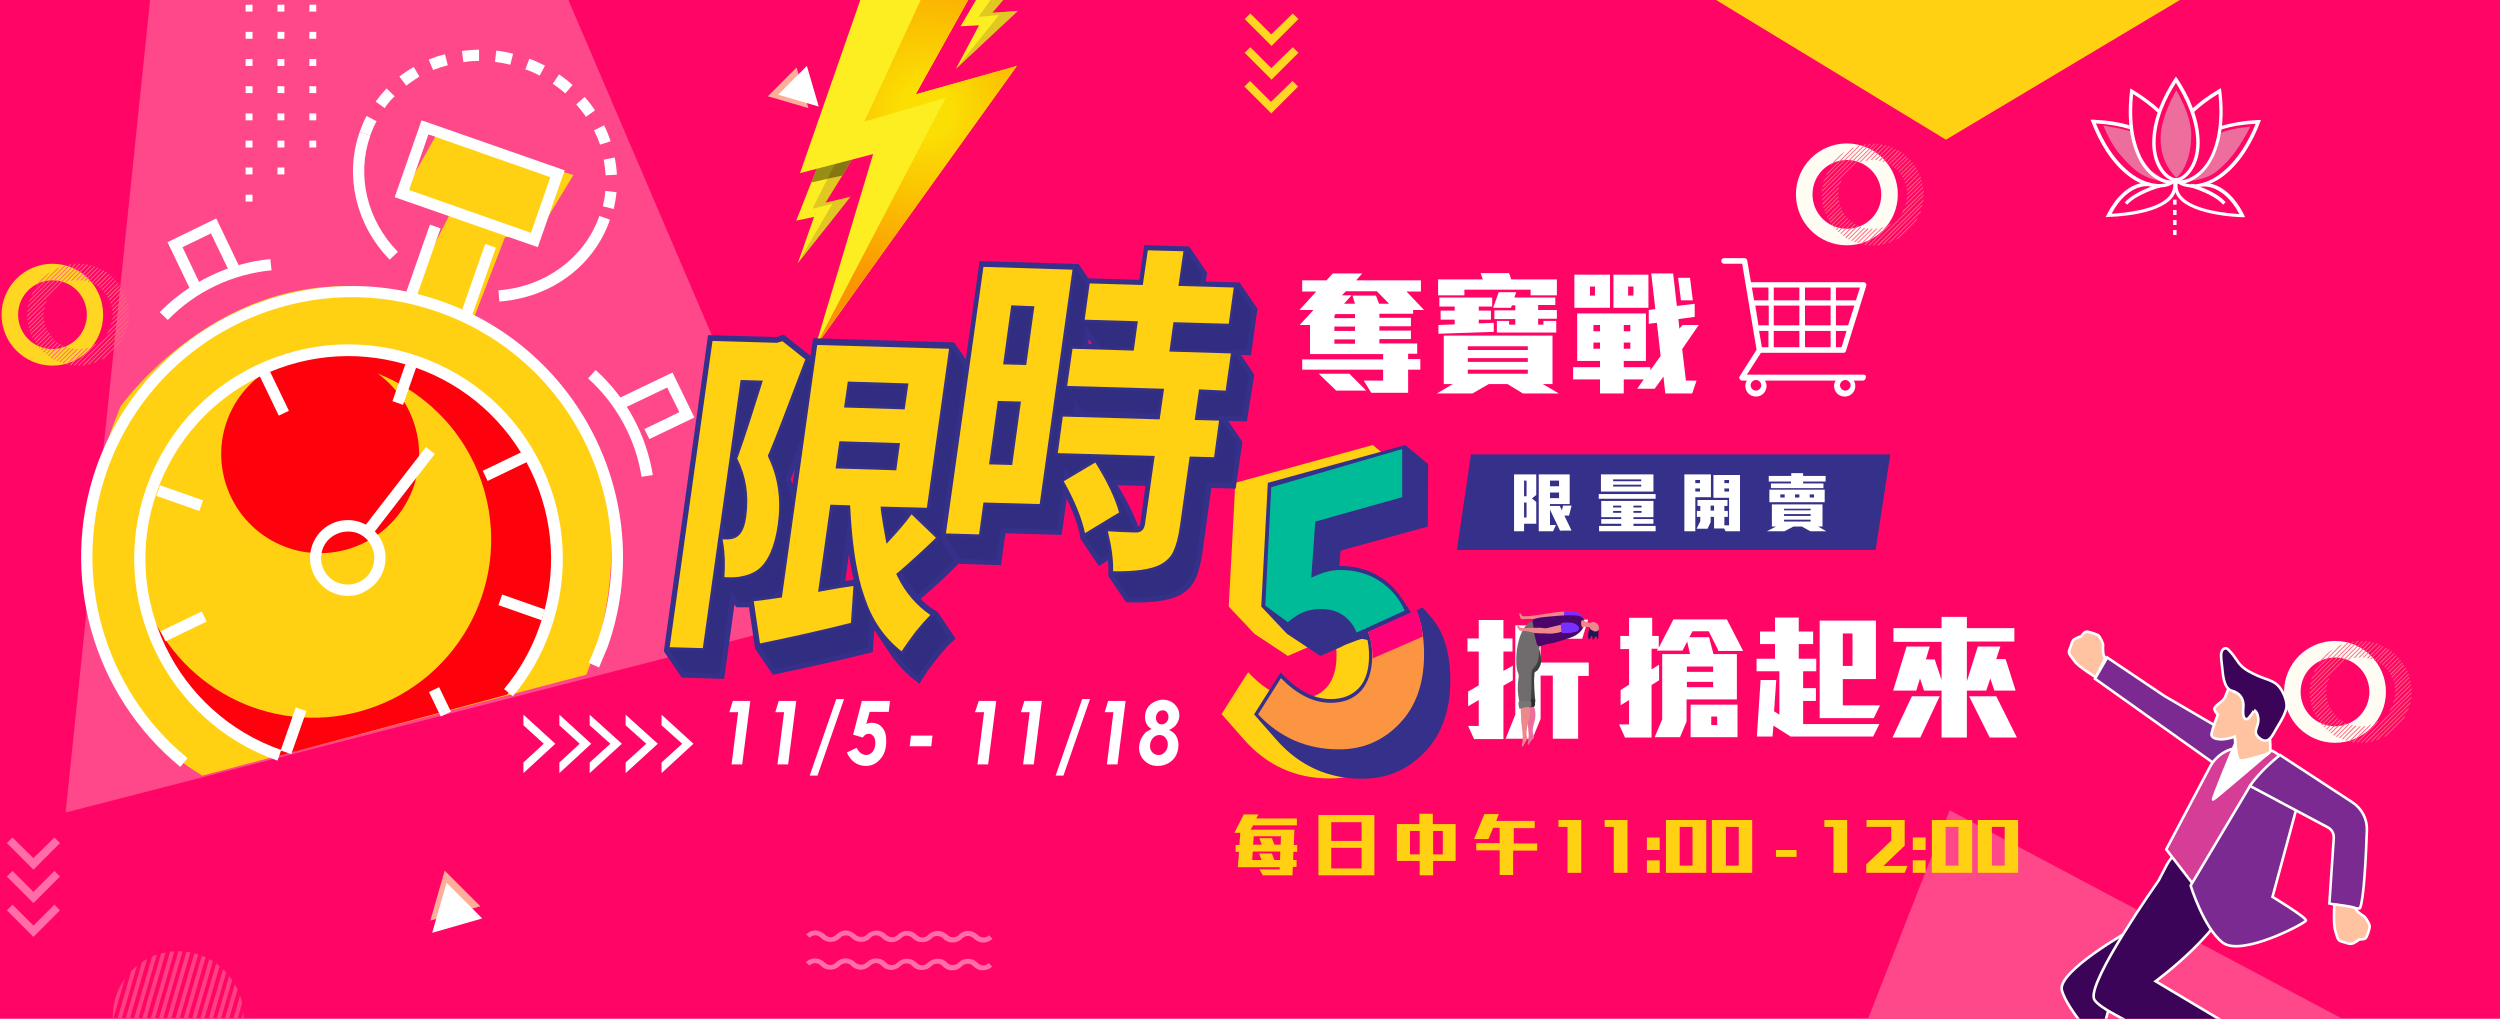 <?xml version="1.0" encoding="utf-8"?>
<!-- Generator: Adobe Illustrator 22.0.1, SVG Export Plug-In . SVG Version: 6.00 Build 0)  -->
<svg version="1.1" id="圖層_1" xmlns="http://www.w3.org/2000/svg" xmlns:xlink="http://www.w3.org/1999/xlink" x="0px" y="0px"
	 viewBox="0 0 800 326" style="enable-background:new 0 0 800 326;" xml:space="preserve">
<style type="text/css">
	.st0{fill:#FF0666;}
	.st1{fill:#FF488A;}
	.st2{fill:#FFD112;}
	.st3{fill:#FFFCF3;}
	.st4{fill:#FF6580;}
	.st5{fill:#FFD622;}
	.st6{fill:#FFFFFF;}
	.st7{opacity:0.42;fill:#FFFFFF;}
	.st8{fill:#FEAE98;}
	.st9{fill:#FCEE21;}
	.st10{opacity:0.5;fill:#C6A124;}
	.st11{opacity:0.4;}
	.st12{fill:url(#SVGID_1_);}
	.st13{fill:#ED6D9D;}
	.st14{fill:#FFC3A1;stroke:#FFFFFF;stroke-width:0.837;stroke-miterlimit:10;}
	.st15{fill:#3C0458;stroke:#FFFFFF;stroke-width:0.837;stroke-miterlimit:10;}
	.st16{fill:#7A2A90;stroke:#FFFFFF;stroke-width:0.837;stroke-miterlimit:10;}
	.st17{fill:#D53D96;stroke:#FFFFFF;stroke-width:0.837;stroke-miterlimit:10;}
	.st18{fill:#FFFFFF;stroke:#FFFFFF;stroke-width:0.837;stroke-miterlimit:10;}
	.st19{fill:#EF888C;}
	.st20{fill:#792FFF;}
	.st21{fill:#1E1856;}
	.st22{fill:#3F3F3F;}
	.st23{fill:#2D2D2D;}
	.st24{fill:#706C6E;}
	.st25{fill:#777576;}
	.st26{fill:#4B056B;}
	.st27{fill:#353089;}
	.st28{clip-path:url(#SVGID_3_);}
	.st29{fill:#FF4081;}
	.st30{fill:#00BB98;}
	.st31{fill:#FB9542;}
	.st32{fill:#FF0076;}
	.st33{fill:#FF000D;}
	.st34{fill:#312E81;stroke:#353089;stroke-width:1.673;stroke-miterlimit:10;}
</style>
<rect x="-25" y="-9.3" class="st0" width="894" height="345.2"/>
<polygon class="st1" points="266.1,196.9 177.9,-9.3 49,-9.3 21,260 "/>
<polygon class="st1" points="565.5,408.4 623.9,259.3 784,344.3 627.3,480 "/>
<polygon class="st2" points="-71,400.5 130.4,529.9 -71,529.9 "/>
<polygon class="st2" points="517.2,-19.4 622.7,44.7 705.1,-4.5 705.1,-19.4 "/>
<g>
	<g>
		<path class="st3" d="M747.2,205.1c-9,0-16.3,7.3-16.3,16.3c0,9,7.3,16.3,16.3,16.3c9,0,16.3-7.3,16.3-16.3
			C763.5,212.4,756.2,205.1,747.2,205.1z M747.2,232.4c-6.1,0-11-4.9-11-11c0-6.1,4.9-11,11-11c6.1,0,11,4.9,11,11
			C758.2,227.5,753.3,232.4,747.2,232.4z"/>
		<path class="st4" d="M763.5,207.3c0.1,0.1,0.2,0.1,0.3,0.2l-3.9,3.9c-0.1,0-0.2-0.1-0.3-0.1L763.5,207.3z M761.4,212.1
			c0.1,0.1,0.2,0.1,0.3,0.2l3.8-3.8c-0.1-0.1-0.2-0.1-0.2-0.2L761.4,212.1z M760.5,211.6c0.1,0,0.2,0.1,0.3,0.1l3.8-3.8
			c-0.1-0.1-0.2-0.1-0.3-0.2L760.5,211.6z M762.2,212.7c0.1,0.1,0.2,0.1,0.2,0.2l3.8-3.7c-0.1-0.1-0.1-0.1-0.2-0.2L762.2,212.7z
			 M763,213.4c0.1,0.1,0.2,0.1,0.2,0.2l3.7-3.7c-0.1-0.1-0.1-0.1-0.2-0.2L763,213.4z M763.7,214.1c0.1,0.1,0.1,0.1,0.2,0.2l3.8-3.7
			c-0.1-0.1-0.1-0.1-0.2-0.2L763.7,214.1z M758.5,210.8c0.1,0,0.2,0.1,0.3,0.1l4-4c-0.1,0-0.2-0.1-0.3-0.1L758.5,210.8z
			 M754.7,210.4c0.1,0,0.3,0,0.4,0l4.7-4.7c-0.1,0-0.2-0.1-0.3-0.1L754.7,210.4z M764.9,215.7c0.1,0.1,0.1,0.2,0.2,0.3l3.8-3.8
			c-0.1-0.1-0.1-0.2-0.2-0.2L764.9,215.7z M751,211.3c0.2-0.1,0.5-0.2,0.7-0.3l5.8-5.8c-0.1,0-0.2,0-0.4,0L751,211.3z M753.1,210.6
			c0.2,0,0.3-0.1,0.5-0.1l5.1-5.1c-0.1,0-0.2,0-0.4-0.1L753.1,210.6z M756.1,210.4c0.1,0,0.3,0,0.4,0l4.4-4.4
			c-0.1,0-0.2-0.1-0.3-0.1L756.1,210.4z M739.1,221.7c0,0.1,0,0.3,0,0.4l8-7.9c0.4-0.4,0.7-0.8,1.1-1.1l8-7.9c-0.1,0-0.3,0-0.4,0
			L739.1,221.7z M757.4,210.6c0.1,0,0.2,0,0.4,0.1l4.2-4.2c-0.1,0-0.2-0.1-0.3-0.1L757.4,210.6z M756.8,237.6c0.2,0,0.3,0,0.5,0
			l14.3-14.2c0-0.2,0-0.3,0.1-0.5L756.8,237.6z M758.5,237.4c0.2,0,0.4-0.1,0.5-0.1l12.3-12.2c0-0.2,0.1-0.4,0.1-0.5L758.5,237.4z
			 M755.4,237.7C755.4,237.7,755.4,237.7,755.4,237.7c0.2,0,0.3,0,0.4,0l15.9-15.8c0-0.1,0-0.3,0-0.4L755.4,237.7z M765.3,216.6
			c0,0.1,0.1,0.2,0.1,0.3l3.9-3.9c-0.1-0.1-0.1-0.2-0.2-0.3L765.3,216.6z M760.3,236.9c0.2-0.1,0.4-0.1,0.6-0.2l9.7-9.6
			c0.1-0.2,0.2-0.4,0.2-0.6L760.3,236.9z M746.6,207.7c-0.6,0.4-1.2,0.8-1.7,1.3l-1.8,1.8c-0.5,0.5-0.9,1.1-1.3,1.7L746.6,207.7z
			 M762.7,236c0.3-0.2,0.6-0.3,0.9-0.5l5.7-5.7c0.2-0.3,0.4-0.6,0.5-0.9L762.7,236z M765.8,217.6c0,0.1,0.1,0.2,0.1,0.3l4-4
			c0-0.1-0.1-0.2-0.1-0.3L765.8,217.6z M754.8,205.1c-0.1,0-0.3,0-0.4,0l-15.2,15.1c0,0.1,0,0.3,0,0.4L754.8,205.1z M770.4,214.9
			c0-0.1-0.1-0.2-0.1-0.3l-4.1,4.1c0,0.1,0.1,0.2,0.1,0.3L770.4,214.9z M751.6,205.6c-0.2,0-0.4,0.1-0.6,0.2l-11.2,11.1
			c-0.1,0.2-0.1,0.4-0.2,0.6L751.6,205.6z M753.3,205.3c-0.2,0-0.3,0-0.5,0.1l-13.4,13.3c0,0.2-0.1,0.3-0.1,0.5L753.3,205.3z
			 M749.5,206.2c-0.2,0.1-0.5,0.2-0.7,0.3l-8.1,8.1c-0.1,0.2-0.2,0.5-0.3,0.7L749.5,206.2z M764.3,214.9c0.1,0.1,0.1,0.2,0.2,0.2
			l3.8-3.7c-0.1-0.1-0.1-0.2-0.2-0.2L764.3,214.9z M754.1,232.3c-0.1,0-0.2,0-0.4-0.1l-4.3,4.3c0.1,0,0.2,0.1,0.3,0.1L754.1,232.3z
			 M750.8,231.4c-0.1,0-0.2-0.1-0.3-0.1l-3.9,3.9c0.1,0.1,0.2,0.1,0.3,0.2L750.8,231.4z M758.8,231.9c-0.2,0.1-0.4,0.1-0.6,0.2
			l-5.5,5.4c0.1,0,0.2,0,0.4,0.1L758.8,231.9z M757,232.3c-0.2,0-0.3,0.1-0.5,0.1l-4.9,4.9c0.1,0,0.2,0.1,0.3,0.1L757,232.3z
			 M751.8,231.8c-0.1,0-0.2-0.1-0.3-0.1l-4,4c0.1,0.1,0.2,0.1,0.3,0.1L751.8,231.8z M752.9,232.1c-0.1,0-0.2-0.1-0.3-0.1l-4.1,4.1
			c0.1,0,0.2,0.1,0.3,0.1L752.9,232.1z M755.5,232.4C755.4,232.4,755.4,232.4,755.5,232.4c-0.2,0-0.3,0-0.4,0l-4.6,4.5
			c0.1,0,0.2,0.1,0.3,0.1L755.5,232.4z M766.4,221.1c0,0.1,0,0.2,0,0.3c0,0,0,0.1,0,0.1l4.6-4.6c0-0.1-0.1-0.2-0.1-0.3L766.4,221.1z
			 M766.3,219.8c0,0.1,0,0.2,0.1,0.4l4.4-4.3c0-0.1-0.1-0.2-0.1-0.3L766.3,219.8z M766.4,222.6c0,0.2-0.1,0.3-0.1,0.5l5.1-5
			c0-0.1-0.1-0.2-0.1-0.3L766.4,222.6z M765.2,226.6c-0.2,0.4-0.4,0.7-0.6,1.1l7.2-7.1c0-0.1,0-0.3,0-0.4L765.2,226.6z M761.6,230.5
			c-0.3,0.2-0.7,0.4-1,0.6l-6.5,6.5c0.1,0,0.3,0,0.4,0L761.6,230.5z M766,224.3c-0.1,0.2-0.1,0.4-0.2,0.6l5.7-5.6c0-0.1,0-0.2,0-0.4
			L766,224.3z M745.8,226.7c-0.1-0.1-0.1-0.2-0.1-0.3l-3.9,3.8c0.1,0.1,0.1,0.2,0.2,0.3L745.8,226.7z M744.6,223.6
			c0-0.1,0-0.2-0.1-0.4l-4.3,4.2c0,0.1,0.1,0.2,0.1,0.3L744.6,223.6z M744.9,224.7c0-0.1-0.1-0.2-0.1-0.3l-4.1,4.1
			c0,0.1,0.1,0.2,0.1,0.3L744.9,224.7z M744.5,222.4c0-0.1,0-0.3,0-0.4l-4.5,4.5c0,0.1,0.1,0.2,0.1,0.3L744.5,222.4z M745.3,225.7
			c0-0.1-0.1-0.2-0.1-0.3l-4,3.9c0.1,0.1,0.1,0.2,0.2,0.3L745.3,225.7z M744.4,221c0-0.1,0-0.3,0-0.4l-4.8,4.8
			c0,0.1,0.1,0.2,0.1,0.3L744.4,221z M744.6,219.5c0-0.2,0.1-0.3,0.1-0.5l-5.3,5.3c0,0.1,0,0.2,0.1,0.4L744.6,219.5z M749.1,230.4
			c-0.1-0.1-0.2-0.1-0.2-0.2l-3.8,3.7c0.1,0.1,0.2,0.1,0.2,0.2L749.1,230.4z M747.5,229.1c-0.1-0.1-0.1-0.1-0.2-0.2l-3.7,3.7
			c0.1,0.1,0.1,0.1,0.2,0.2L747.5,229.1z M748.3,229.8c-0.1-0.1-0.1-0.1-0.2-0.2l-3.8,3.7c0.1,0.1,0.1,0.1,0.2,0.2L748.3,229.8z
			 M749.9,230.9c-0.1-0.1-0.2-0.1-0.3-0.2l-3.8,3.8c0.1,0.1,0.2,0.1,0.2,0.2L749.9,230.9z M746.3,227.6c-0.1-0.1-0.1-0.2-0.2-0.3
			l-3.8,3.8c0.1,0.1,0.1,0.2,0.2,0.2L746.3,227.6z M746.9,228.4c-0.1-0.1-0.1-0.2-0.2-0.2l-3.8,3.7c0.1,0.1,0.1,0.2,0.2,0.2
			L746.9,228.4z M745.1,217.6c0.1-0.2,0.2-0.5,0.3-0.7l-6.2,6.1c0,0.1,0,0.3,0,0.4L745.1,217.6z"/>
	</g>
	<g>
		<path class="st3" d="M591,45.9c-9,0-16.3,7.3-16.3,16.3c0,9,7.3,16.3,16.3,16.3c9,0,16.3-7.3,16.3-16.3
			C607.3,53.2,600,45.9,591,45.9z M591,73.2c-6.1,0-11-4.9-11-11c0-6.1,4.9-11,11-11c6.1,0,11,4.9,11,11
			C602.1,68.3,597.1,73.2,591,73.2z"/>
		<path class="st4" d="M607.4,48.1c0.1,0.1,0.2,0.1,0.3,0.2l-3.9,3.9c-0.1,0-0.2-0.1-0.3-0.1L607.4,48.1z M605.3,53
			c0.1,0.1,0.2,0.1,0.3,0.2l3.8-3.8c-0.1-0.1-0.2-0.1-0.2-0.2L605.3,53z M604.4,52.5c0.1,0,0.2,0.1,0.3,0.1l3.8-3.8
			c-0.1-0.1-0.2-0.1-0.3-0.2L604.4,52.5z M606.1,53.6c0.1,0.1,0.2,0.1,0.2,0.2l3.8-3.7c-0.1-0.1-0.1-0.1-0.2-0.2L606.1,53.6z
			 M606.8,54.2c0.1,0.1,0.2,0.1,0.2,0.2l3.7-3.7c-0.1-0.1-0.1-0.1-0.2-0.2L606.8,54.2z M607.5,54.9c0.1,0.1,0.1,0.1,0.2,0.2l3.8-3.7
			c-0.1-0.1-0.1-0.1-0.2-0.2L607.5,54.9z M602.4,51.7c0.1,0,0.2,0.1,0.3,0.1l4-4c-0.1,0-0.2-0.1-0.3-0.1L602.4,51.7z M598.6,51.2
			c0.1,0,0.3,0,0.4,0l4.7-4.7c-0.1,0-0.2-0.1-0.3-0.1L598.6,51.2z M608.7,56.5c0.1,0.1,0.1,0.2,0.2,0.3l3.8-3.8
			c-0.1-0.1-0.1-0.2-0.2-0.2L608.7,56.5z M594.8,52.1c0.2-0.1,0.5-0.2,0.7-0.3l5.8-5.8c-0.1,0-0.2,0-0.4,0L594.8,52.1z M596.9,51.5
			c0.2,0,0.3-0.1,0.5-0.1l5.1-5.1c-0.1,0-0.2,0-0.4-0.1L596.9,51.5z M600,51.2c0.1,0,0.3,0,0.4,0l4.4-4.4c-0.1,0-0.2-0.1-0.3-0.1
			L600,51.2z M583,62.5c0,0.1,0,0.3,0,0.4l8-7.9c0.4-0.4,0.7-0.8,1.1-1.1l8-7.9c-0.1,0-0.3,0-0.4,0L583,62.5z M601.2,51.4
			c0.1,0,0.2,0,0.4,0.1l4.2-4.2c-0.1,0-0.2-0.1-0.3-0.1L601.2,51.4z M600.7,78.5c0.2,0,0.3,0,0.5,0l14.3-14.2c0-0.2,0-0.3,0.1-0.5
			L600.7,78.5z M602.3,78.2c0.2,0,0.4-0.1,0.5-0.1l12.3-12.2c0-0.2,0.1-0.4,0.1-0.5L602.3,78.2z M599.2,78.5
			C599.2,78.5,599.3,78.5,599.2,78.5c0.2,0,0.3,0,0.4,0l15.9-15.8c0-0.1,0-0.3,0-0.4L599.2,78.5z M609.2,57.4c0,0.1,0.1,0.2,0.1,0.3
			l3.9-3.9c-0.1-0.1-0.1-0.2-0.2-0.3L609.2,57.4z M604.2,77.8c0.2-0.1,0.4-0.1,0.6-0.2l9.7-9.6c0.1-0.2,0.2-0.4,0.2-0.6L604.2,77.8z
			 M590.4,48.5c-0.6,0.4-1.2,0.8-1.7,1.3l-1.8,1.8c-0.5,0.5-0.9,1.1-1.3,1.7L590.4,48.5z M606.6,76.8c0.3-0.2,0.6-0.3,0.9-0.5
			l5.7-5.7c0.2-0.3,0.4-0.6,0.5-0.9L606.6,76.8z M609.6,58.4c0,0.1,0.1,0.2,0.1,0.3l4-4c0-0.1-0.1-0.2-0.1-0.3L609.6,58.4z
			 M598.7,46c-0.1,0-0.3,0-0.4,0L583,61c0,0.1,0,0.3,0,0.4L598.7,46z M614.2,55.7c0-0.1-0.1-0.2-0.1-0.3l-4.1,4.1
			c0,0.1,0.1,0.2,0.1,0.3L614.2,55.7z M595.4,46.4c-0.2,0-0.4,0.1-0.6,0.2l-11.2,11.1c-0.1,0.2-0.1,0.4-0.2,0.6L595.4,46.4z
			 M597.2,46.1c-0.2,0-0.3,0-0.5,0.1l-13.4,13.3c0,0.2-0.1,0.3-0.1,0.5L597.2,46.1z M593.4,47.1c-0.2,0.1-0.5,0.2-0.7,0.3l-8.1,8.1
			c-0.1,0.2-0.2,0.5-0.3,0.7L593.4,47.1z M608.1,55.7c0.1,0.1,0.1,0.2,0.2,0.2l3.8-3.7c-0.1-0.1-0.1-0.2-0.2-0.2L608.1,55.7z
			 M598,73.2c-0.1,0-0.2,0-0.4-0.1l-4.3,4.3c0.1,0,0.2,0.1,0.3,0.1L598,73.2z M594.7,72.2c-0.1,0-0.2-0.1-0.3-0.1l-3.9,3.9
			c0.1,0.1,0.2,0.1,0.3,0.2L594.7,72.2z M602.7,72.7c-0.2,0.1-0.4,0.1-0.6,0.2l-5.5,5.4c0.1,0,0.2,0,0.4,0.1L602.7,72.7z
			 M600.8,73.1c-0.2,0-0.3,0.1-0.5,0.1l-4.9,4.9c0.1,0,0.2,0.1,0.3,0.1L600.8,73.1z M595.7,72.6c-0.1,0-0.2-0.1-0.3-0.1l-4,4
			c0.1,0.1,0.2,0.1,0.3,0.1L595.7,72.6z M596.8,73c-0.1,0-0.2-0.1-0.3-0.1l-4.1,4.1c0.1,0,0.2,0.1,0.3,0.1L596.8,73z M599.3,73.2
			C599.3,73.2,599.3,73.2,599.3,73.2c-0.2,0-0.3,0-0.4,0l-4.6,4.5c0.1,0,0.2,0.1,0.3,0.1L599.3,73.2z M610.3,62c0,0.1,0,0.2,0,0.3
			c0,0,0,0.1,0,0.1l4.6-4.6c0-0.1-0.1-0.2-0.1-0.3L610.3,62z M610.2,60.7c0,0.1,0,0.2,0.1,0.4l4.4-4.3c0-0.1-0.1-0.2-0.1-0.3
			L610.2,60.7z M610.2,63.4c0,0.2-0.1,0.3-0.1,0.5l5.1-5c0-0.1-0.1-0.2-0.1-0.3L610.2,63.4z M609,67.4c-0.2,0.4-0.4,0.7-0.6,1.1
			l7.2-7.1c0-0.1,0-0.3,0-0.4L609,67.4z M605.4,71.4c-0.3,0.2-0.7,0.4-1,0.6l-6.5,6.5c0.1,0,0.3,0,0.4,0L605.4,71.4z M609.9,65.1
			c-0.1,0.2-0.1,0.4-0.2,0.6l5.7-5.6c0-0.1,0-0.2,0-0.4L609.9,65.1z M589.6,67.5c-0.1-0.1-0.1-0.2-0.1-0.3l-3.9,3.8
			c0.1,0.1,0.1,0.2,0.2,0.3L589.6,67.5z M588.5,64.4c0-0.1,0-0.2-0.1-0.4l-4.3,4.2c0,0.1,0.1,0.2,0.1,0.3L588.5,64.4z M588.8,65.6
			c0-0.1-0.1-0.2-0.1-0.3l-4.1,4.1c0,0.1,0.1,0.2,0.1,0.3L588.8,65.6z M588.3,63.2c0-0.1,0-0.3,0-0.4l-4.5,4.5
			c0,0.1,0.1,0.2,0.1,0.3L588.3,63.2z M589.2,66.6c0-0.1-0.1-0.2-0.1-0.3l-4,3.9c0.1,0.1,0.1,0.2,0.2,0.3L589.2,66.6z M588.3,61.9
			c0-0.1,0-0.3,0-0.4l-4.8,4.8c0,0.1,0.1,0.2,0.1,0.3L588.3,61.9z M588.4,60.3c0-0.2,0.1-0.3,0.1-0.5l-5.3,5.3c0,0.1,0,0.2,0.1,0.4
			L588.4,60.3z M592.9,71.2c-0.1-0.1-0.2-0.1-0.2-0.2l-3.8,3.7c0.1,0.1,0.2,0.1,0.2,0.2L592.9,71.2z M591.4,69.9
			c-0.1-0.1-0.1-0.1-0.2-0.2l-3.7,3.7c0.1,0.1,0.1,0.1,0.2,0.2L591.4,69.9z M592.1,70.6c-0.1-0.1-0.1-0.1-0.2-0.2l-3.8,3.7
			c0.1,0.1,0.1,0.1,0.2,0.2L592.1,70.6z M593.8,71.8c-0.1-0.1-0.2-0.1-0.3-0.2l-3.8,3.8c0.1,0.1,0.2,0.1,0.2,0.2L593.8,71.8z
			 M590.1,68.4c-0.1-0.1-0.1-0.2-0.2-0.3l-3.8,3.8c0.1,0.1,0.1,0.2,0.2,0.2L590.1,68.4z M590.7,69.2c-0.1-0.1-0.1-0.2-0.2-0.2
			l-3.8,3.7c0.1,0.1,0.1,0.2,0.2,0.2L590.7,69.2z M589,58.4c0.1-0.2,0.2-0.5,0.3-0.7l-6.2,6.1c0,0.1,0,0.3,0,0.4L589,58.4z"/>
	</g>
	<g>
		<path class="st5" d="M16.8,84.4c-9,0-16.3,7.3-16.3,16.3S7.8,117,16.8,117S33,109.7,33,100.7S25.8,84.4,16.8,84.4z M16.8,111.7
			c-6.1,0-11-4.9-11-11c0-6.1,4.9-11,11-11s11,4.9,11,11C27.8,106.8,22.8,111.7,16.8,111.7z"/>
		<path class="st4" d="M33.1,86.5c0.1,0.1,0.2,0.1,0.3,0.2l-3.9,3.9c-0.1,0-0.2-0.1-0.3-0.1L33.1,86.5z M31,91.4
			c0.1,0.1,0.2,0.1,0.3,0.2l3.8-3.8c-0.1-0.1-0.2-0.1-0.2-0.2L31,91.4z M30.1,90.9c0.1,0,0.2,0.1,0.3,0.1l3.8-3.8
			c-0.1-0.1-0.2-0.1-0.3-0.2L30.1,90.9z M31.8,92c0.1,0.1,0.2,0.1,0.2,0.2l3.8-3.7c-0.1-0.1-0.2-0.1-0.2-0.2L31.8,92z M32.5,92.7
			c0.1,0.1,0.2,0.1,0.2,0.2l3.7-3.7c-0.1-0.1-0.1-0.1-0.2-0.2L32.5,92.7z M33.2,93.4c0.1,0.1,0.1,0.1,0.2,0.2l3.8-3.7
			c-0.1-0.1-0.1-0.1-0.2-0.2L33.2,93.4z M28.1,90.1c0.1,0,0.2,0.1,0.3,0.1l4-4c-0.1,0-0.2-0.1-0.3-0.1L28.1,90.1z M24.3,89.7
			c0.1,0,0.3,0,0.4,0l4.7-4.7c-0.1,0-0.2-0.1-0.3-0.1L24.3,89.7z M34.4,95c0.1,0.1,0.1,0.2,0.2,0.3l3.8-3.8
			c-0.1-0.1-0.1-0.2-0.2-0.2L34.4,95z M20.5,90.6c0.2-0.1,0.5-0.2,0.7-0.3l5.8-5.8c-0.1,0-0.2,0-0.4,0L20.5,90.6z M22.6,89.9
			c0.2,0,0.3-0.1,0.5-0.1l5.1-5.1c-0.1,0-0.2,0-0.4-0.1L22.6,89.9z M25.7,89.7c0.1,0,0.3,0,0.4,0l4.4-4.4c-0.1,0-0.2-0.1-0.3-0.1
			L25.7,89.7z M8.7,100.9c0,0.1,0,0.3,0,0.4l8-7.9c0.4-0.4,0.7-0.8,1.1-1.1l8-7.9c-0.1,0-0.3,0-0.4,0L8.7,100.9z M26.9,89.8
			c0.1,0,0.2,0,0.4,0.1l4.2-4.2c-0.1,0-0.2-0.1-0.3-0.1L26.9,89.8z M26.4,116.9c0.2,0,0.3,0,0.5,0l14.3-14.2c0-0.2,0-0.3,0.1-0.5
			L26.4,116.9z M28,116.7c0.2,0,0.4-0.1,0.5-0.1l12.3-12.2c0-0.2,0.1-0.4,0.1-0.5L28,116.7z M24.9,117C24.9,117,25,117,24.9,117
			c0.2,0,0.3,0,0.4,0l15.9-15.8c0-0.1,0-0.3,0-0.4L24.9,117z M34.9,95.9c0,0.1,0.1,0.2,0.1,0.3l3.9-3.9c-0.1-0.1-0.1-0.2-0.2-0.3
			L34.9,95.9z M29.9,116.2c0.2-0.1,0.4-0.1,0.6-0.2l9.7-9.6c0.1-0.2,0.2-0.4,0.2-0.6L29.9,116.2z M16.2,87c-0.6,0.4-1.2,0.8-1.7,1.3
			L12.7,90c-0.5,0.5-0.9,1.1-1.3,1.7L16.2,87z M32.3,115.2c0.3-0.2,0.6-0.3,0.9-0.5L39,109c0.2-0.3,0.4-0.6,0.5-0.9L32.3,115.2z
			 M35.3,96.9c0,0.1,0.1,0.2,0.1,0.3l4-4c0-0.1-0.1-0.2-0.1-0.3L35.3,96.9z M24.4,84.4c-0.1,0-0.3,0-0.4,0L8.8,99.5
			c0,0.1,0,0.3,0,0.4L24.4,84.4z M39.9,94.2c0-0.1-0.1-0.2-0.1-0.3L35.7,98c0,0.1,0.1,0.2,0.1,0.3L39.9,94.2z M21.1,84.9
			c-0.2,0-0.4,0.1-0.6,0.2L9.4,96.1c-0.1,0.2-0.1,0.4-0.2,0.6L21.1,84.9z M22.9,84.5c-0.2,0-0.3,0-0.5,0.1L8.9,97.9
			c0,0.2-0.1,0.3-0.1,0.5L22.9,84.5z M19.1,85.5c-0.2,0.1-0.5,0.2-0.7,0.3l-8.1,8.1c-0.1,0.2-0.2,0.5-0.3,0.7L19.1,85.5z M33.9,94.2
			c0.1,0.1,0.1,0.2,0.2,0.2l3.8-3.7c-0.1-0.1-0.1-0.2-0.2-0.2L33.9,94.2z M23.7,111.6c-0.1,0-0.2,0-0.4-0.1l-4.3,4.3
			c0.1,0,0.2,0.1,0.3,0.1L23.7,111.6z M20.4,110.7c-0.1,0-0.2-0.1-0.3-0.1l-3.9,3.9c0.1,0.1,0.2,0.1,0.3,0.2L20.4,110.7z
			 M28.4,111.2c-0.2,0.1-0.4,0.1-0.6,0.2l-5.5,5.4c0.1,0,0.2,0,0.4,0.1L28.4,111.2z M26.6,111.6c-0.2,0-0.3,0.1-0.5,0.1l-4.9,4.9
			c0.1,0,0.2,0.1,0.3,0.1L26.6,111.6z M21.4,111.1c-0.1,0-0.2-0.1-0.3-0.1l-4,4c0.1,0.1,0.2,0.1,0.3,0.1L21.4,111.1z M22.5,111.4
			c-0.1,0-0.2-0.1-0.3-0.1l-4.1,4.1c0.1,0,0.2,0.1,0.3,0.1L22.5,111.4z M25,111.7C25,111.7,25,111.7,25,111.7c-0.2,0-0.3,0-0.4,0
			l-4.6,4.5c0.1,0,0.2,0.1,0.3,0.1L25,111.7z M36,100.4c0,0.1,0,0.2,0,0.3c0,0,0,0.1,0,0.1l4.6-4.6c0-0.1-0.1-0.2-0.1-0.3L36,100.4z
			 M35.9,99.1c0,0.1,0,0.2,0.1,0.4l4.4-4.3c0-0.1-0.1-0.2-0.1-0.3L35.9,99.1z M36,101.9c0,0.2-0.1,0.3-0.1,0.5l5.1-5
			c0-0.1-0.1-0.2-0.1-0.3L36,101.9z M34.7,105.9c-0.2,0.4-0.4,0.7-0.6,1.1l7.2-7.1c0-0.1,0-0.3,0-0.4L34.7,105.9z M31.1,109.8
			c-0.3,0.2-0.7,0.4-1,0.6l-6.5,6.5c0.1,0,0.3,0,0.4,0L31.1,109.8z M35.6,103.6c-0.1,0.2-0.1,0.4-0.2,0.6l5.7-5.6c0-0.1,0-0.2,0-0.4
			L35.6,103.6z M15.3,106c-0.1-0.1-0.1-0.2-0.1-0.3l-3.9,3.8c0.1,0.1,0.1,0.2,0.2,0.3L15.3,106z M14.2,102.9c0-0.1,0-0.2-0.1-0.4
			l-4.3,4.2c0,0.1,0.1,0.2,0.1,0.3L14.2,102.9z M14.5,104c0-0.1-0.1-0.2-0.1-0.3l-4.1,4.1c0,0.1,0.1,0.2,0.1,0.3L14.5,104z
			 M14,101.7c0-0.1,0-0.3,0-0.4l-4.5,4.5c0,0.1,0.1,0.2,0.1,0.3L14,101.7z M14.9,105c0-0.1-0.1-0.2-0.1-0.3l-4,3.9
			c0.1,0.1,0.1,0.2,0.2,0.3L14.9,105z M14,100.3c0-0.1,0-0.3,0-0.4l-4.8,4.8c0,0.1,0.1,0.2,0.1,0.3L14,100.3z M14.2,98.8
			c0-0.2,0.1-0.3,0.1-0.5L9,103.5c0,0.1,0,0.2,0.1,0.4L14.2,98.8z M18.6,109.7c-0.1-0.1-0.2-0.1-0.2-0.2l-3.8,3.7
			c0.1,0.1,0.2,0.1,0.2,0.2L18.6,109.7z M17.1,108.4c-0.1-0.1-0.1-0.1-0.2-0.2l-3.7,3.7c0.1,0.1,0.1,0.1,0.2,0.2L17.1,108.4z
			 M17.8,109.1c-0.1-0.1-0.1-0.1-0.2-0.2l-3.8,3.7c0.1,0.1,0.1,0.1,0.2,0.2L17.8,109.1z M19.5,110.2c-0.1-0.1-0.2-0.1-0.3-0.2
			l-3.8,3.8c0.1,0.1,0.2,0.1,0.2,0.2L19.5,110.2z M15.9,106.8c-0.1-0.1-0.1-0.2-0.2-0.3l-3.8,3.8c0.1,0.1,0.1,0.2,0.2,0.2
			L15.9,106.8z M16.5,107.6c-0.1-0.1-0.1-0.2-0.2-0.2l-3.8,3.7c0.1,0.1,0.1,0.2,0.2,0.2L16.5,107.6z M14.7,96.8
			c0.1-0.2,0.2-0.5,0.3-0.7l-6.2,6.1c0,0.1,0,0.3,0,0.4L14.7,96.8z"/>
	</g>
	<path class="st6" d="M80.8,3.7h-2.2V1.5h2.2V3.7z M80.8,10.2h-2.2v2.2h2.2V10.2z M80.8,18.9h-2.2v2.2h2.2V18.9z M80.8,27.6h-2.2
		v2.2h2.2V27.6z M80.8,36.3h-2.2v2.2h2.2V36.3z M80.8,45h-2.2v2.2h2.2V45z M80.8,53.6h-2.2v2.2h2.2V53.6z M80.8,62.3h-2.2v2.2h2.2
		V62.3z M91,1.5h-2.2v2.2H91V1.5z M91,10.2h-2.2v2.2H91V10.2z M91,18.9h-2.2v2.2H91V18.9z M91,27.6h-2.2v2.2H91V27.6z M91,36.3h-2.2
		v2.2H91V36.3z M91,45h-2.2v2.2H91V45z M91,53.6h-2.2v2.2H91V53.6z M101.2,1.5H99v2.2h2.2V1.5z M101.2,10.2H99v2.2h2.2V10.2z
		 M101.2,18.9H99v2.2h2.2V18.9z M101.2,27.6H99v2.2h2.2V27.6z M101.2,36.3H99v2.2h2.2V36.3z M101.2,45H99v2.2h2.2V45z"/>
	<path class="st7" d="M285.3,301.5c-0.4,0-0.8-0.1-1.2-0.2c-0.7-0.2-1.3-0.6-1.8-1.1l-0.1-0.1c-0.5-0.5-1.1-0.7-1.7-0.8
		c-0.7,0-1.4,0.2-1.9,0.8l-0.1,0.1c-0.9,0.9-2.1,1.3-3.3,1.2c-1-0.1-1.9-0.5-2.6-1.2l-0.1-0.1c-0.3-0.3-0.7-0.6-1.2-0.7
		c-0.9-0.2-1.8,0-2.4,0.7l-0.1,0.1c-0.8,0.8-1.8,1.2-3,1.2c0,0,0,0,0,0c-1.1,0-2.2-0.4-3-1.2l-0.1-0.1c-0.2-0.2-0.5-0.4-0.8-0.6
		c-1-0.4-2.1-0.2-2.8,0.6l-1.1-1.1c1.2-1.2,3-1.6,4.5-0.9c0.5,0.2,1,0.5,1.4,0.9l0.1,0.1c0.5,0.5,1.1,0.8,1.8,0.8c0,0,0,0,0,0
		c0.7,0,1.3-0.3,1.8-0.8l0.1-0.1c1-1,2.5-1.5,4-1.1c0.7,0.2,1.4,0.6,2,1.1l0.1,0.1c0.4,0.4,1,0.7,1.6,0.7c0.8,0.1,1.5-0.2,2-0.7
		l0.1-0.1c0.8-0.8,2-1.3,3.2-1.2c1,0,2,0.5,2.8,1.2l0.1,0.1c0.3,0.3,0.7,0.5,1.1,0.7c0.9,0.3,1.9,0,2.5-0.6l0.1-0.1
		c0.7-0.7,1.7-1.2,2.8-1.2c1.2-0.1,2.3,0.4,3.2,1.2l0.1,0.1c0.5,0.5,1.1,0.8,1.8,0.8c0,0,0,0,0,0c0.7,0,1.3-0.3,1.8-0.8l0.1-0.1
		c0.7-0.7,1.7-1.1,2.7-1.2c1.2-0.1,2.4,0.4,3.3,1.2l0.1,0.1c0.5,0.5,1.3,0.8,2,0.7c0.6,0,1.2-0.3,1.6-0.7l0.1-0.1
		c0.8-0.8,1.9-1.3,3-1.2c1.1,0,2.1,0.5,2.9,1.2l0.1,0.1c0.5,0.5,1.1,0.7,1.7,0.8c0.7,0,1.4-0.2,1.9-0.7l1.1,1.1
		c-0.8,0.8-2,1.3-3.1,1.2c-1.1,0-2-0.5-2.8-1.2l-0.1-0.1c-0.5-0.5-1.1-0.7-1.8-0.8c-0.7,0-1.4,0.3-1.9,0.8l-0.1,0.1
		c-0.7,0.7-1.6,1.1-2.6,1.2c-1.2,0.1-2.4-0.3-3.3-1.2l-0.1-0.1c-0.5-0.5-1.3-0.8-2-0.8c-0.6,0-1.2,0.3-1.6,0.7l-0.1,0.1
		c-0.8,0.8-1.8,1.2-3,1.2c0,0,0,0,0,0c-1.1,0-2.2-0.4-3-1.2l-0.1-0.1c-0.5-0.5-1.2-0.8-1.9-0.8c-0.6,0-1.2,0.3-1.7,0.8l-0.1,0.1
		C287.4,301.1,286.4,301.5,285.3,301.5z M288.2,309.1L288.2,309.1c0.5-0.5,1.1-0.8,1.8-0.8c0.7,0,1.4,0.2,1.9,0.8l0.1,0.1
		c0.8,0.8,1.8,1.2,3,1.2c0,0,0,0,0,0c1.1,0,2.2-0.4,3-1.2l0.1-0.1c0.4-0.4,1-0.7,1.6-0.7c0.7-0.1,1.5,0.2,2,0.8l0.1,0.1
		c0.9,0.9,2.1,1.3,3.3,1.2c1-0.1,1.9-0.5,2.6-1.2l0.1-0.1c0.5-0.5,1.2-0.8,1.9-0.8c0.7,0,1.3,0.3,1.8,0.8l0.1,0.1
		c0.7,0.7,1.7,1.2,2.8,1.2c1.2,0,2.3-0.4,3.1-1.2l-1.1-1.1c-0.5,0.5-1.2,0.8-1.9,0.7c-0.6,0-1.3-0.3-1.7-0.8l-0.1-0.1
		c-0.8-0.8-1.8-1.2-2.9-1.2c-1.2,0-2.2,0.4-3,1.2l-0.1,0.1c-0.4,0.4-1,0.7-1.6,0.7c-0.7,0.1-1.5-0.2-2-0.7l-0.1-0.1
		c-0.9-0.9-2-1.3-3.3-1.2c-1,0.1-1.9,0.5-2.7,1.2l-0.1,0.1c-0.5,0.5-1.1,0.8-1.8,0.8c0,0,0,0,0,0c-0.7,0-1.3-0.3-1.8-0.8l-0.1-0.1
		c-0.8-0.8-2-1.3-3.2-1.2c-1,0-2,0.5-2.8,1.2l-0.1,0.1c-0.7,0.7-1.6,0.9-2.5,0.6c-0.4-0.1-0.8-0.3-1.1-0.7l-0.1-0.1
		c-0.7-0.7-1.7-1.2-2.8-1.2c-1.2-0.1-2.3,0.4-3.2,1.2l-0.1,0.1c-0.5,0.5-1.3,0.8-2,0.7c-0.6,0-1.2-0.3-1.6-0.7l-0.1-0.1
		c-0.5-0.5-1.2-0.9-2-1.1c-1.4-0.4-2.9,0.1-4,1.1l-0.1,0.1c-0.5,0.5-1.1,0.8-1.8,0.8c0,0,0,0,0,0c-0.7,0-1.3-0.3-1.8-0.8l-0.1-0.1
		c-0.4-0.4-0.9-0.7-1.4-0.9c-1.6-0.6-3.3-0.3-4.5,0.9l1.1,1.1c0.7-0.7,1.8-1,2.8-0.6c0.3,0.1,0.6,0.3,0.8,0.6l0.1,0.1
		c0.8,0.8,1.8,1.2,3,1.2c0,0,0,0,0,0c1.1,0,2.2-0.4,3-1.2l0.1-0.1c0.6-0.6,1.6-0.9,2.4-0.7c0.5,0.1,0.9,0.3,1.2,0.7l0.1,0.1
		c0.7,0.7,1.6,1.1,2.6,1.2c1.2,0.1,2.4-0.4,3.3-1.2l0.1-0.1c0.5-0.5,1.2-0.8,1.9-0.8c0.6,0,1.2,0.3,1.7,0.8l0.1,0.1
		c0.5,0.5,1.1,0.9,1.8,1.1c0.4,0.1,0.8,0.2,1.2,0.2C286.4,310.3,287.4,309.9,288.2,309.1z"/>
	<path class="st7" d="M17.4,289.5l1.8,1.8l-8.5,8.5l-8.5-8.5l1.8-1.8l6.7,6.7L17.4,289.5z M10.7,285.4L4,278.7l-1.8,1.8l8.5,8.5
		l8.5-8.5l-1.8-1.8L10.7,285.4z M10.7,274.6L4,268l-1.8,1.8l8.5,8.5l8.5-8.5l-1.8-1.8L10.7,274.6z"/>
	<path class="st5" d="M413.6,25.9l1.8,1.8l-8.6,8.6l-8.6-8.6l1.8-1.8l6.7,6.7L413.6,25.9z M406.8,21.8l-6.7-6.7l-1.8,1.8l8.6,8.6
		l8.6-8.6l-1.8-1.8L406.8,21.8z M406.8,11l-6.7-6.7l-1.8,1.8l8.6,8.6l8.6-8.6l-1.8-1.8L406.8,11z"/>
	<g>
		<path class="st8" d="M254.9,21.6l3.8,13l-13-3.8L254.9,21.6z"/>
		<path class="st6" d="M258.2,21.1l3.8,13l-13-3.8L258.2,21.1z"/>
	</g>
	<g>
		<path class="st8" d="M153.7,290l-16,4.6l4.6-16L153.7,290z"/>
		<path class="st6" d="M154.3,293.9l-16,4.6l4.6-16L154.3,293.9z"/>
	</g>
</g>
<g>
	<g>
		<polygon class="st9" points="264.1,64.9 272.1,63 255.3,84.2 260.5,69.4 254.8,70.6 259.6,58.4 262.4,51.4 268.2,50.5 273.4,49.7 
			269.5,56.2 		"/>
		<polygon class="st10" points="264.1,64.9 272.1,63 255.3,84.2 266.4,65.2 260,66.8 264.8,57.2 268.2,50.5 268.2,50.5 273.4,49.7 
			269.5,56.2 		"/>
	</g>
	<polygon class="st11" points="273.4,49.7 269.5,56.2 264.8,57.2 259.6,58.4 262.4,51.4 268.2,50.5 268.2,50.5 	"/>
	<polygon class="st9" points="332,-39.9 289.2,-39.9 256,55.4 279.4,49.3 260.9,111 325.4,21.1 293,30.2 	"/>
	<radialGradient id="SVGID_1_" cx="296.432" cy="35.554" r="58.961" gradientUnits="userSpaceOnUse">
		<stop  offset="0.129" style="stop-color:#FBDF03"/>
		<stop  offset="1" style="stop-color:#FB9401"/>
	</radialGradient>
	<polygon class="st12" points="332,-39.9 313.1,-39.9 276.6,38.9 302.6,31.3 260.9,111 325.4,21.1 293,30.2 	"/>
	<g>
		<polygon class="st9" points="329,-9.4 317.8,-9.4 307.4,8.4 313.3,8.1 305.9,22 325.7,3.5 317.5,4.1 		"/>
		<polygon class="st10" points="329,-9.4 323.7,-9.4 313.1,5.4 319.7,4.8 305.9,22 325.7,3.5 317.5,4.1 		"/>
	</g>
</g>
<g>
	<g>
		<g>
			<path class="st13" d="M710.5,42.6c0,0,2.6-1.4,9.6-2.1c0,0-3.6,7.5-7.9,11.7c-3.3,3.2-4.8,4.9-12.5,5.9l5.9-3.9l4-7.2L710.5,42.6
				z"/>
		</g>
		<g>
			<path class="st13" d="M693.4,58l-5.1-3.4l-3.3-4.3l-2.8-8.2c0,0-5.1-1.4-9.1-1.9c0,0,2.2,5.9,5.7,9.7
				C682.3,53.8,685.7,57.7,693.4,58z"/>
		</g>
		<g>
			<path class="st13" d="M696.4,28.9c0,0-5,8.4-5,15.3c0,6,2.2,9.8,5,12.7c0,0,4.6-3.1,4.8-13.6C701.3,36.8,696.4,28.9,696.4,28.9z"
				/>
		</g>
	</g>
	<g>
		<g>
			<path class="st6" d="M696.3,58.1c-3.2,0-7.6-4.7-7.6-12.4c0-8,3.9-15.6,7.1-20.5l0.5-0.7l0.5,0.7c3.3,4.9,7.1,12.5,7.1,20.5
				C703.9,53.4,699.4,58.1,696.3,58.1z M696.3,26.5c-3.1,4.8-6.5,11.8-6.5,19.2c0,7.4,4.2,11.3,6.5,11.3c2.3,0,6.5-3.9,6.5-11.3
				C702.8,38.4,699.3,31.3,696.3,26.5z"/>
		</g>
		<g>
			<path class="st6" d="M694.6,58.8c-1.2,0-2.7-0.4-4.1-1.2c-1.8-1-4.4-3-6.3-7c-3.5-7.2-3.3-15.7-2.6-21.5l0.1-0.8l0.7,0.4
				c3.3,2,6.3,4.2,8.8,6.5l-0.8,0.8c-2.2-2.1-4.9-4.1-7.8-5.9c-0.6,5.7-0.6,13.5,2.6,20.1c1.4,2.9,3.5,5.3,5.9,6.5
				c1.9,1,3.8,1.3,4.9,0.8l0.5,1C696,58.7,695.3,58.8,694.6,58.8z"/>
		</g>
		<g>
			<path class="st6" d="M690.8,60C690.8,60,690.8,60,690.8,60c-2.1,0-5.3-0.6-9-3.2c-6.5-4.6-10.4-12.2-12.5-17.7l-0.3-0.8l0.8,0
				c4.5,0.2,8.6,0.8,12.3,2l-0.3,1.1c-3.3-1-7.1-1.7-11.1-1.9c2.1,5.3,5.9,12.2,11.8,16.4c2.7,1.9,5.6,2.9,8.3,3
				c2.1,0,4-0.6,4.7-1.7l0.9,0.6C695.4,59.2,693.3,60,690.8,60z"/>
		</g>
		<g>
			<path class="st6" d="M697.8,58.8c-0.7,0-1.3-0.1-1.8-0.4l0.5-1c1.1,0.6,3.1,0.2,4.9-0.8c2.4-1.3,4.5-3.6,5.9-6.5
				c3.2-6.6,3.2-14.4,2.6-20.1c-3,1.8-5.6,3.8-7.9,5.9l-0.8-0.8c2.5-2.4,5.4-4.5,8.8-6.5l0.7-0.4l0.1,0.8c0.8,5.9,0.9,14.4-2.6,21.5
				c-2,4-4.5,6-6.3,7C700.5,58.4,699,58.8,697.8,58.8z"/>
		</g>
		<g>
			<path class="st6" d="M701.7,60c-2.5,0-4.6-0.8-5.5-2.1l0.9-0.6c0.7,1,2.5,1.7,4.6,1.7c0,0,0,0,0,0c2.7,0,5.6-1.1,8.3-3
				c6-4.3,9.7-11.1,11.8-16.4c-4.1,0.2-7.8,0.8-11.1,1.9l-0.3-1.1c3.7-1.1,7.8-1.8,12.3-2l0.8,0l-0.3,0.8c-2.1,5.5-6,13.1-12.5,17.7
				C707,59.4,703.8,60,701.7,60C701.7,60,701.7,60,701.7,60z"/>
		</g>
		<g>
			<path class="st6" d="M673.8,69.5l0.4-0.8c3-6,6.6-8.5,9-9.5c2.7-1.1,4.7-0.7,4.8-0.7l-0.2,1.1c0,0-1.8-0.3-4.2,0.7
				c-2.1,0.9-5.2,3-7.9,8.1c3.4-0.2,14.7-1.1,18.5-5.7c1-1.3,1.4-2.6,1.2-4.3l1.1-0.2c0.3,1.9-0.2,3.6-1.4,5.1
				c-4.8,5.8-19.6,6.1-20.3,6.1L673.8,69.5z"/>
		</g>
		<g>
			<path class="st6" d="M680.7,65.5l-0.8-0.7c3.2-3.7,10.7-5.8,11-5.9l0.3,1.1C691.1,60,683.7,62.1,680.7,65.5z"/>
		</g>
		<g>
			<path class="st6" d="M718.4,69.5l-0.9,0c-0.6,0-15.5-0.4-20.3-6.1c-1.2-1.5-1.7-3.2-1.4-5.1l1.1,0.2c-0.3,1.6,0.1,3,1.2,4.3
				c3.8,4.6,15.2,5.5,18.5,5.7c-2.7-5.1-5.8-7.2-7.9-8.1c-2.4-1-4.2-0.7-4.2-0.7l-0.2-1.1c0.1,0,2.1-0.4,4.8,0.7c2.4,1,6,3.4,9,9.5
				L718.4,69.5z"/>
		</g>
		<g>
			<path class="st6" d="M711.4,65.5c-3-3.5-10.4-5.5-10.5-5.6l0.3-1.1c0.3,0.1,7.8,2.2,11,5.9L711.4,65.5z"/>
		</g>
		<g>
			<path class="st6" d="M696.5,75.2h-1.1v-1.6h1.1V75.2z M696.5,72h-1.1v-1.6h1.1V72z M696.5,68.8h-1.1v-1.6h1.1V68.8z M696.5,65.5
				h-1.1v-1.6h1.1V65.5z"/>
		</g>
	</g>
</g>
<g>
	<path class="st14" d="M670.6,216.7c0,0-5.6-3.4-6.8-5.2c-1.2-1.7-2.1-2.3-1.6-3.6c0.6-1.3,0.7-2.3,1.2-3c0.6-0.7,2.6-1.3,2.6-1.3
		s0.7-1.1,1.4-1.4c0.6-0.3,3.2,0.7,3.9,1c0.7,0.3,1.9,3.1,1.7,3.4c-0.1,0.3-0.1,3.4,0.5,3.5C674.1,210.3,670.6,216.7,670.6,216.7z"
		/>
	<g>
		<path class="st15" d="M659.8,316.9c-1.6-6,21.7-19.1,21.7-19.1l-9.8,36.5C671.8,334.3,661.4,322.9,659.8,316.9z"/>
	</g>
	<path class="st15" d="M670.1,319.7c-2.2-5.6,20.7-38,20.7-38l2.5-4.8c5.5-10.7,22.1-7.1,21.9,4.9c0,0.4,0,0.8-0.1,1.2
		c-1.2,13.4-25.3,31-25.3,31l33.9,20.2l-5.3,8.8C718.5,343,672.3,325.2,670.1,319.7z"/>
	<path class="st16" d="M670.4,217.2l3.9-6.8l18.3,12.3c0,0,32.3,18.9,33.2,19.3l-10.7,7L670.4,217.2z"/>
	<path class="st17" d="M693.2,271.8l14-26.4c1.9-3.6,5.5-5.9,9.5-6.2c1.7-0.1,3-0.2,3.2-0.2c0.6-0.1,5.8,0.7,7.3,1.3
		s7.5,5.6,7.5,5.6l-29,42.1L693.2,271.8z"/>
	<path class="st16" d="M711.2,301.6c-6-4.7-10.2-18.2-10.2-18.2l19-31.9c0,0,18.6-18,15.6,4.5l-8.4,31c0,0,11.1,6.7,10.7,7.6
		C737.5,295.5,717.3,306.3,711.2,301.6z"/>
	<g>
		<path class="st14" d="M708.7,226.5c0.7-1.2,2.3-1.8,3-2.9c0,0,0-0.1,0.1-0.1l0,0.1c0-0.1,0.1-0.1,0.1-0.2c0.1-0.2,1.2-3,1.2-3
			c0,0,12.3,5.9,12.3,5.9s1.3,11.1,1.1,13.8c-0.2,2.7-10.7,4.1-10.7,4.1l-0.7-8.5c0,0-1.2,0.5-2.5,0.7c-1.3,0.3-4.4,0.4-4.9-1.1
			c-0.2-0.6,0.8-3.5,2-6.6c-0.4-0.4-0.8-0.9-1-1.5c0-0.1-0.1-0.2-0.1-0.3C708.6,226.7,708.6,226.6,708.7,226.5z"/>
		<path class="st15" d="M721.3,227.2c0.2,0.1-1.6,2.7-2.2,2.9c-1.8,0.3-1.2-3.3-1.2-4.3c0-2.5-1.3-4.1-3.8-4.8
			c-2.5-0.7-2.8-5.3-3-7.4c-0.1-1.4-0.6-3.6-0.2-5c0.3-0.9,1.2-1.6,2.1-0.8c0.6,0.6,1.1,1.2,1.6,1.8c0.7,0.9,1.3,1.9,2,2.8
			c1.6,1.9,3.8,2.9,6,3.9c2,0.9,4.6,1.4,6.2,2.9c1.6,1.5,3.4,5.3,2.8,7.6c-0.8,2.9-2.7,5.4-4.1,8c-1.3,2.3-2.8,3.1-4.9,1
			c-1.3-1.3-0.6-2.3-0.2-3.8c0.3-0.9,0.4-1.9,0.1-2.9C722.4,228.4,722,227.6,721.3,227.2z"/>
	</g>
	<path class="st16" d="M729.6,241.6l23.1,15.1c3.1,2,4.9,5.5,4.7,9.1c-0.3,8-0.9,21.8-2.2,24.8c-0.3,0.6-9.8-1.5-9.8-1.5l1.4-20.9
		c0.1-1.5-0.7-2.9-2-3.5L720,251.5C723.3,246.5,729.6,241.6,729.6,241.6z"/>
	<path class="st18" d="M715.3,237.8c0,0,0.3,4.6,1.2,5.4c1,0.8,9.3-2.1,9.3-2.1s-17.2,14.7-17.6,14.8
		C707.7,255.9,715.3,237.8,715.3,237.8z"/>
	<path class="st14" d="M747,289.4c0,0-0.4,6.5,0.3,8.5c0.7,2,0.6,3,2,3.4c1.4,0.3,2.2,0.8,3.1,0.7c0.9,0,2.6-1.4,2.6-1.4
		s1.3,0.1,1.9-0.3c0.6-0.4,1.3-3,1.4-3.7c0.2-0.7-1.5-3.3-1.8-3.4c-0.3-0.1-2.9-1.9-2.6-2.4C754.2,290.2,747,289.4,747,289.4z"/>
</g>
<g>
	<path class="st6" d="M452.2,99.1v1.3h-10.8v1.3h10.1v2.7h-10.1v1.4h10.1v2.7h-10.1v1.4h12.1v3.3h-2.9v1.7h3.9v3.4h-3.9v7.4h-11.8
		l-2.4-3.9h6.2v-3.5h-25.9V115h25.9v-1.7h-23.4V104h-3.3l4.4-4.8h-4.5l5.4-5.9h-4.5v-3.6h7.8l2-2.2h9.4l-1.9,2.2h20.7v3.6h-4.6
		l5.6,5.9H452.2z M427.6,125l-5.6-5.4h9.8l5.4,5.4H427.6z M433.6,100.5h-6.2l-0.4,0.5v0.8h6.6V100.5z M433.6,104.5h-6.6v1.4h6.6
		V104.5z M433.6,108.6h-6.6v1.4h6.6V108.6z M440.6,93.2h-9.9l-1.3,1.3h3.1l-2.4,2.7h3.5l-0.8-2.6h7.5l1,2.6h3.2L440.6,93.2z"/>
	<path class="st6" d="M487.3,125.9l-4.9-3h-6l-5.2,3h-11.4l5.1-3H462v-15.5h34.8v15.5h-3.1l5.1,3H487.3z M489.8,94.5v-1.8h-21.2v1.8
		h-8.4v-5.1h14.3l-0.7-2h9.1l0.7,2h14.6v5.1H489.8z M460.3,106.8V104l5.2-0.2v-1.5H461v-2.9h4.5v-1.3h-4.9v-2.9h16.9v2.9h-4.3v1.3
		h3.9v2.9h-3.9v1.2l4.8-0.2v2.9L460.3,106.8z M488.9,110.8h-19.2v1.2h19.2V110.8z M488.9,114.6h-19.2v1.2h19.2V114.6z M488.9,118.3
		h-19.2v1.3h19.2V118.3z M492.2,102.1v1.8h1.7v-1.2h4.1v3.7H479v-3.7h3.9v1.2h2v-1.8h-6.7v-2.8h6.7v-1.6h-1.1l-0.3,0.8h-5.7l1.8-5
		h5.6l-0.6,1.7h13.1v2.4h-5.5v1.6h6v2.8H492.2z"/>
	<path class="st6" d="M538.3,111.7l1.2,10.1h3.4l-1.4,4.1h-8.6l-0.6-5.4l-2.8,3.9h-5.6l2.1-3h-6.4v4.5H512v-4.5h-8.6v-3.9h8.6v-2
		h-7.3v-15.2h22v15.2h-7.1v2h8.5l0,1l3.3-4.6l-1.2-10.6l-2.6,0.3v-4.4l2.1-0.3l-1.3-11.4h7l1.2,10.4l5.7-0.7v4.2l-5.2,0.7l0.3,3.1
		l1-1.2h5.2L538.3,111.7z M503.8,98.5V87.9h11.4v10.6H503.8z M510.4,91.7h-1.6v2.9h1.6V91.7z M512,104h-2.1v2h2.1V104z M512,109.6
		h-2.1v2h2.1V109.6z M516.3,98.5V87.9h11.2v10.6H516.3z M521.7,104h-2.1v2h2.1V104z M521.7,109.6h-2.1v2h2.1V109.6z M522.7,91.7
		h-1.7v2.9h1.7V91.7z M537.9,96.1l-0.9-7.2h3.8l0.9,7.2H537.9z"/>
</g>
<g>
	<path class="st6" d="M234.5,224.3h5.6l-2.6,20.3h-3.4l2.1-16.7h-2.8L234.5,224.3z"/>
	<path class="st6" d="M249.2,224.3h5.6l-2.6,20.3h-3.4l2.1-16.7h-2.8L249.2,224.3z"/>
	<path class="st6" d="M259.1,248.2l8.5-24.5h2.5l-8.5,24.5H259.1z"/>
	<path class="st6" d="M275.8,224.3h9l-0.4,3.5h-6.1l-1.1,3.9c0.5-0.3,1.1-0.4,1.7-0.4c1.4,0,2.6,0.5,3.4,1.5c0.9,1,1.3,2.4,1.3,4.3
		c0,2.4-0.6,4.4-1.9,5.8c-1.3,1.5-2.8,2.2-4.7,2.2c-1.3,0-2.5-0.4-3.5-1.1c-1-0.7-1.9-1.8-2.5-3.2l3.1-1.5c0.5,0.9,1,1.5,1.5,1.8
		c0.5,0.3,1,0.5,1.6,0.5c0.8,0,1.5-0.4,2.1-1.1c0.5-0.7,0.8-1.6,0.8-2.8c0-0.9-0.2-1.6-0.6-2.1c-0.4-0.5-0.9-0.8-1.5-0.8
		c-0.8,0-1.4,0.4-1.9,1.2l-3.1-0.9L275.8,224.3z"/>
	<path class="st6" d="M291.5,235.4h6.9l-0.4,3.4h-6.9L291.5,235.4z"/>
	<path class="st6" d="M313.2,224.3h5.6l-2.6,20.3h-3.4l2.1-16.7H312L313.2,224.3z"/>
	<path class="st6" d="M327.8,224.3h5.6l-2.6,20.3h-3.4l2.1-16.7h-2.8L327.8,224.3z"/>
	<path class="st6" d="M337.8,248.2l8.5-24.5h2.5l-8.5,24.5H337.8z"/>
	<path class="st6" d="M354.6,224.3h5.6l-2.6,20.3h-3.4l2.1-16.7h-2.8L354.6,224.3z"/>
	<path class="st6" d="M374.1,233.6c0.9,0.4,1.7,1,2.2,1.8c0.5,0.8,0.8,1.8,0.8,3c0,1.3-0.3,2.4-0.8,3.4c-0.6,1-1.3,1.8-2.4,2.4
		c-1,0.6-2.2,0.9-3.5,0.9c-1.7,0-3.1-0.6-4.2-1.7s-1.7-2.5-1.7-4.1c0-0.8,0.2-1.7,0.5-2.5c0.3-0.8,0.8-1.5,1.3-2.1s1.3-1,2.2-1.4
		c-0.6-0.4-1.1-0.8-1.4-1.3c-0.5-0.8-0.7-1.7-0.7-2.6c0-1,0.2-1.9,0.7-2.7c0.5-0.9,1.2-1.5,2.1-2c0.9-0.5,1.9-0.8,2.9-0.8
		c1.5,0,2.8,0.5,3.8,1.5c1,1,1.5,2.2,1.5,3.5c0,1-0.3,1.9-0.9,2.8C376.1,232.4,375.2,233.1,374.1,233.6z M371.1,235.2
		c-0.9,0-1.6,0.3-2.2,1c-0.6,0.7-0.9,1.5-0.9,2.6c0,0.8,0.3,1.5,0.8,2c0.5,0.5,1.1,0.8,1.9,0.8c0.9,0,1.6-0.3,2.1-1
		c0.6-0.6,0.9-1.4,0.9-2.4c0-0.9-0.3-1.6-0.8-2.2C372.4,235.5,371.8,235.2,371.1,235.2z M372.1,227.3c-0.6,0-1.2,0.2-1.6,0.7
		c-0.4,0.5-0.6,1-0.6,1.7c0,0.6,0.2,1.1,0.5,1.5c0.3,0.4,0.8,0.6,1.3,0.6c0.6,0,1.1-0.2,1.6-0.7c0.4-0.5,0.6-1,0.6-1.7
		c0-0.6-0.2-1.1-0.5-1.5C373.1,227.5,372.7,227.3,372.1,227.3z"/>
</g>
<g>
	<path class="st6" d="M549.8,208l-3-6h-5.2l-1,1.9h6.3l1.4,5.4h7.5v14.5h-16.1v7.1l-2.1,5h-8.1l2.4-5.7v-20.9h8.9l-0.9-4l-1.5,2.9
		h-8.2l0.3-0.6h-2v6.6l2.4-1.5v5l-2.4,1.5v16.8H520l-1.9-4.2h3.2v-7.8l-2.7,1.7v-4.9l2.7-1.7v-11.4h-2.8v-4.2h2.8v-5.8h7.4v5.8h2.1
		v3.8l4.7-9.1h17.1l5.2,10.1H549.8z M548.2,213.3h-8.4v1.7h8.4V213.3z M548.2,218.2h-8.4v1.7h8.4V218.2z M541,235.9v-10.4H556v10.4
		H541z M549.5,229.3h-1.9v2.7h1.9V229.3z"/>
	<path class="st6" d="M599.4,235.7h-26.4l-5.5-3.5l-0.3,3.5h-5l1.2-18.1h5l-0.7,10l1.7,1.1v-13.9h-7.3v-4h5.9v-4.7h-4.8v-4h4.8v-4.5
		h7.6v4.5h4.6v4h-4.6v4.7h5.6v4H577v5.4h4.1v4.1H577v7.4h24.4L599.4,235.7z M599.6,229.8h-17.3v-31.2h18v18.7h-10.6v8.4h11.9
		L599.6,229.8z M592.8,202.7h-3.1v10.4h3.1V202.7z"/>
	<path class="st6" d="M614.5,236h-8.9l6.2-13.2h8.9L614.5,236z M638.2,221l-1.3-3.9l-1.3,3.9h-6.2v15h-8.1v-15h-5.6l-1.3-3.9
		l-1.2,3.9h-7.4l4.3-14.1h7.4l-1.2,4.1h2.8l2.2,6.6v-12.2h-15.4V201h15.4v-3.6h8.1v3.6h15.2v4.3h-15.2V218l3.5-11.1h7.2l-1.3,4h3
		l3.2,10.1H638.2z M636.7,236l-6.6-13.2h8.7l6.6,13.2H636.7z"/>
</g>
<g>
	<path class="st6" d="M481.1,219.4v17.1h-9.4l-1.9-4.2h3.4V224l-3.4,2v-4.7l3.4-2v-10.8h-3.6v-4.2h3.6v-5.9h7.9v5.9h2.9v4.2h-2.9
		v6.2l3-1.7v4.7L481.1,219.4z M505,216.2v20.2h-8.1v-20.2H493V230l-2.6,6.4h-8.6l3.1-7.7v-28.6h13.9l0.6-1.8h8.8l-1.9,6.1H493v7.6
		h15.4v4.3H505z"/>
</g>
<g>
	<g>
		<path class="st19" d="M501.1,196.2c0.1,0.4,0.4,1.3-0.2,1.4c-0.8,0.2-1.7,0.1-2.5,0.1c-0.7,0-1.6-0.1-2.3,0.1
			c-1.5,0.3-3,0.3-4.6,0.3c-1.2,0-2.4-0.1-3.6,0c-0.3,0-0.8,0.1-1,0c-0.5-0.2-0.6-1-0.7-1.4c0-0.2-0.1-0.6,0.2-0.5
			c0.3,0.1,0.3,0.3,0.4,0.5c0.3,0.5,0.7,0.5,1.2,0.5c0.6,0,1.2-0.1,1.8-0.1c2.1-0.2,4.1-0.6,6.2-0.9c1-0.1,2.1-0.3,3.1-0.4
			c0.5,0,0.9-0.1,1.4-0.1C500.8,195.7,501,195.8,501.1,196.2z"/>
	</g>
	<g>
		<path class="st20" d="M506.4,198.2c0.2-0.3,0.1-0.7-0.1-1c-0.3-0.8-1.3-1.1-2.1-1.4c-0.8-0.3-1.9-0.3-2.7-0.3
			c-0.5,0-0.9-0.1-1,0.5c-0.1,0.3,0,0.8,0,1.1c0,0.4,0,0.5,0.3,0.9c0.2,0.3,1.1,0.5,1.5,0.5c0.6,0.1,1.2,0.1,1.7,0.2
			c0.6,0.1,1.5,0.1,2.1-0.2C506.3,198.4,506.3,198.3,506.4,198.2z"/>
	</g>
	<g>
		<path class="st21" d="M508.4,204.6c-0.2-0.1-0.1-0.7-0.2-0.9c0-0.7,0.1-1.2,0.2-1.9c0.1-0.3,0.1-0.7,0.2-1
			c0.1-0.2,0.2-0.2,0.4-0.2c0.3,0,0.6,0,0.9,0.1c0.3,0.1,0.5,0,0.8,0.1c0.2,0.1,0.5,0,0.6,0.2c0.2,0.4,0.2,1.1,0.2,1.6
			c0,0.7,0,1.8-0.2,2c-0.1,0.1-0.2-0.3-0.4-0.8c-0.2-0.4-0.5,0-0.6,0.2c-0.1,0.1-0.3,0.8-0.6,0.7c-0.1,0-0.1-0.4-0.1-0.5
			c0-0.2,0-0.4-0.1-0.6c-0.1-0.3-0.3,0-0.5,0.3C508.9,204.2,508.6,204.7,508.4,204.6z"/>
	</g>
	<g>
		<path class="st19" d="M511.6,200.5c0.2,0.5,0.1,1.1-0.4,1.4c-0.5,0.3-1.1,0.2-1.5-0.1c-0.4-0.2-0.9-0.4-1-0.9
			c-0.1-0.3-0.2-0.7-0.1-1c0.1-0.4,0.4-0.7,0.8-0.8c0.5-0.1,1,0,1.4,0.3C511,199.5,511.4,199.8,511.6,200.5z"/>
	</g>
	<g>
		<path class="st13" d="M491.2,230.3c-0.2,0.8-0.5,1.6-0.6,2.4c-0.2,0.8-0.2,1.7,0.1,2.5c0.1,0.2,0.2,0.5,0.2,0.7
			c0,0.3-0.2,0.4-0.4,0.6c-0.4,0.4-0.7,0.8-1,1.3c-0.1,0.2-0.4,0.8-0.6,0.4c-0.1-0.3,0.1-0.6,0.1-0.9c0-0.3,0.1-0.6,0.1-0.9
			c0.1-0.8,0.1-1.6,0-2.3c-0.1-1.8-0.4-3.6-0.5-5.3c0-1,0-2-0.1-3c0.5-0.3,1.1-0.3,1.7-0.2c0.2,0,0.3,0,0.5,0.1
			c0.2,0.1,0.3,0.4,0.3,0.7C491.4,227.6,491.4,229,491.2,230.3z"/>
	</g>
	<g>
		<path class="st22" d="M489.4,225.3c0.6,0,1.1-0.1,1.6-0.4c0.6-0.4,0.2-0.7,0.1-2.8c-0.1-1.4-0.2-2.9-0.2-4.3
			c0-0.6,0.1-1.3,0.1-1.9c0-0.5,0-0.7,0.3-0.9c0.3-0.2,0.7-0.4,0.9-0.8c0.5-0.7,1-1.7,1-2.7c0-1.2-0.3-2.4-0.6-3.6
			c-0.2-0.6-0.9-0.7-1.4-0.6c-0.5,0.1-1,0.4-1.4,0.7c-0.3,0.2-0.6,0.4-0.8,0.7c-0.3,0.4-0.4,0.9-0.6,1.4c-0.6,2.3-0.6,4.7-0.7,7.1
			c-0.1,1.8-0.1,3.6-0.2,5.5c0,0.2,0,0.4,0,0.6c0.1,0.2,0.2,0.4,0.3,0.5c0.4,0.5,0.8,1.3,1.4,1.4
			C489.3,225.3,489.3,225.3,489.4,225.3z"/>
	</g>
	<g>
		<path class="st23" d="M488.5,226.4C488.5,226.4,488.5,226.4,488.5,226.4c0.7,0,1.3-0.1,1.9-0.2c0.3,0,0.5,0.1,0.7-0.3
			c0.2-0.4,0.1-1,0.1-1.4c0.1-0.7-0.2-0.9-0.7-0.8c-0.6,0.1-1.3,0.2-1.9,0.3c-0.2,0.1-0.3,0-0.4,0.2c-0.1,0.1-0.1,0.2-0.1,0.4
			c-0.1,0.3-0.1,0.7-0.1,1C488.1,226.2,488.2,226.4,488.5,226.4z"/>
	</g>
	<g>
		<path class="st24" d="M486.4,225c0,0.1,0.1,0.1,0.2,0.2c0.1,0.1,0.2,0.1,0.3,0c0.8-0.1,1.6-0.3,2.3-0.4c0.3-0.1,0.5,0,0.6-0.4
			c0.3-2.6,0.3-5.5,0.3-8.1c0-0.8,0-1.7,0.4-2.3c0.2-0.2,0.4-0.4,0.6-0.6c0.7-0.8,1.2-2,1.3-3.3c0.1-0.7,0-1.4,0.1-2.1
			c0.1-0.6,0.2-1.2,0.3-1.9c0-0.8-0.1-1.6-0.3-2.3c-0.4-1.7-0.9-3.4-1.3-5.2c-1.4,0.1-2.7,1.1-3.6,2.5c-0.4,0.7-0.8,1.5-1.1,2.3
			c-0.3,0.8-0.8,2.5-1.1,4.6c-0.2,1.5-0.2,3-0.2,3.7c0,1.4,0.2,2.8,0.7,4c0.2,0.7,0,1.1-0.1,2.3c-0.1,0.6-0.1,1.6-0.1,2.2
			c0,1.9,0.2,2.6,0.4,4c0,0,0-0.1,0-0.1C486.1,224.5,486.2,224.7,486.4,225C486.3,225,486.3,225,486.4,225z"/>
	</g>
	<g>
		<path class="st19" d="M488.7,236.2c0-0.4-0.2-0.7-0.2-1.1c0-0.4,0-0.8,0-1.2c0.1-0.9,0.3-1.8,0.5-2.7c0.2-0.8,0.5-1.6,0.6-2.4
			c0.1-0.9,0-1.9-0.3-2.8c-0.7-0.1-1.4-0.1-2,0c-0.8,0.1-0.7,1.7-0.6,2.4c0.1,0.9,0,1.8,0.1,2.7c0.1,1.1,0.3,2.2,0.4,3.3
			c0.1,1,0.1,2.1,0,3c0,0.3-0.4,1.3-0.1,1.5c0.3,0.2,0.9-1.4,1.1-1.6C488.4,236.9,488.8,236.7,488.7,236.2
			C488.7,236.2,488.7,236.2,488.7,236.2z"/>
	</g>
	<g>
		<path class="st25" d="M489.2,226.2c0,0-0.1,0-0.1,0c-0.7,0.1-1.4,0.1-2,0.4c-0.3,0.1-0.9,0.5-1-0.2c-0.1-0.5-0.4-1.8,0-1.9
			c0.5-0.1,2.2-0.1,3-0.1c0.3,0,0.9-0.2,0.9,0.5c0,0.3,0,0.6,0,0.8C490.1,226.3,489.6,226.2,489.2,226.2z"/>
	</g>
	<g>
		<path class="st26" d="M496.3,205.9c0.7-0.1,1.3-0.3,2-0.5c1.2-0.3,2.3-0.7,3.5-1.1c1.3-0.4,2.5-0.9,3.5-1.8
			c0.7-0.6,1.4-1.5,1.6-2.4c0.2-0.7,0.1-2.1-0.6-2.5c-0.6-0.4-1-0.6-1.6-0.6c-0.8-0.1-1.6-0.1-2.7-0.1c-1.7,0-3.4,0.1-5.1,0.3
			c-1.7,0.2-3.3,0.2-5,0.6c-0.3,0.1-1.2,0.2-1.4,0.6c-0.2,0.3-0.1,0.7,0,1c0.1,0.5,0.2,1,0.2,1.5c0.2,1.8,0.6,3.5,1.1,5.2
			c0.1,0.3,0.3,0.6,0.7,0.7c0.4,0,0.9-0.2,1.3-0.3C494.6,206.2,495.5,206,496.3,205.9z"/>
	</g>
	<g>
		<path class="st19" d="M487.5,201.9c-0.2,0-0.4,0-0.6,0c-0.3,0-0.6-0.1-0.8-0.3c-0.3-0.4-0.6-0.8-0.7-1.4c0-0.3,0.1-0.5,0.3-0.2
			c0.2,0.2,0.4,0.5,0.6,0.7c0.5,0.3,1.2,0.3,1.8,0.3c1.1-0.1,2.1-0.1,3.2-0.1c0.9,0,1.7-0.1,2.6,0.1c0.3,0,0.7,0.1,1.1,0
			c1.5-0.4,3-0.7,4.6-1.1c0.2,0,0.3-0.1,0.5,0c0.2,0.7,0.3,1.4,0.1,2.1c-0.6,0.2-1.2,0.4-1.8,0.5c-0.4,0.1-0.9,0.1-1.3,0.2
			c-0.8,0.1-1.7,0.1-2.5,0c-1.1,0-2.2,0-3.3-0.1C490,202.3,488.8,201.9,487.5,201.9z"/>
	</g>
	<g>
		<path class="st20" d="M505.2,201.5c-0.3,0.6-0.9,0.7-1.5,0.8c-0.7,0.2-1.9,0.3-2.7,0.3c-0.4,0-1.2,0.1-1.3-0.3
			c-0.1-0.4-0.1-0.7-0.2-1.5c0-0.4-0.1-0.8,0-1.2c0.2-0.4,1.4-0.4,1.8-0.4c0.7,0,1.5,0,2.2,0.2c0.5,0.2,1.1,0.4,1.4,0.9
			C505.4,200.7,505.4,201.1,505.2,201.5z"/>
	</g>
	<g>
		<path class="st19" d="M506.9,200.6c0.4-0.1,0.8,0,1.1,0c0.3,0,0.6,0.2,0.9,0c0.2-0.1,0.2-0.3,0.3-0.4c0.1-0.2,0.1-0.5-0.1-0.7
			c-0.2-0.2-0.6-0.2-0.8-0.3c-0.6-0.2-1-0.3-1.5-0.6c-0.1-0.1-0.5-0.3-0.6-0.1c-0.1,0.1-0.2,0.3-0.2,0.5c-0.1,0.5,0,1.1,0.2,1.6
			C506.2,200.9,506.5,200.7,506.9,200.6z"/>
	</g>
</g>
<path class="st6" d="M596.4,119.9H559l4.5-7h26.4c0.4,0,0.7-0.2,0.8-0.6l6.5-20.8c0.1-0.3,0-0.5-0.1-0.8c-0.2-0.2-0.4-0.4-0.7-0.4
	h-36.1l-1.2-7c-0.1-0.4-0.4-0.7-0.9-0.7h-6.5c-0.5,0-0.9,0.4-0.9,0.9c0,0.5,0.4,0.9,0.9,0.9h5.8l4.6,27.5l-5.4,8.5
	c-0.2,0.3-0.2,0.6,0,0.9c0.2,0.3,0.4,0.5,0.8,0.5h1.5c-0.3,0.5-0.5,1.1-0.5,1.7c0,1.9,1.5,3.4,3.4,3.4c1.9,0,3.4-1.5,3.4-3.4
	c0-0.6-0.2-1.2-0.5-1.7h22.6c-0.3,0.5-0.5,1.1-0.5,1.7c0,1.9,1.5,3.4,3.4,3.4c1.9,0,3.4-1.5,3.4-3.4c0-0.6-0.2-1.2-0.5-1.7h2.9
	c0.5,0,0.9-0.4,0.9-0.9C597.3,120.3,596.9,119.9,596.4,119.9z M591.4,104.1h-3.9v-6.3h5.9L591.4,104.1z M585.8,104.1h-8.2v-6.3h8.2
	V104.1z M577.6,105.9h8.2v5.2h-8.2V105.9z M575.8,111.1h-8.2v-5.2h8.2V111.1z M577.6,96.1V92h8.2v4.1H577.6z M575.8,96.1h-8.2V92
	h8.2V96.1z M575.8,97.8v6.3h-8.2v-6.3H575.8z M565.9,104.1h-3.2l-1-6.3h4.3V104.1z M565.9,105.9v5.2h-2.1l-0.9-5.2H565.9z
	 M589.3,111.1h-1.8v-5.2h3.4L589.3,111.1z M593.9,96.1h-6.4V92h7.7L593.9,96.1z M565.9,92v4.1h-4.6l-0.7-4.1H565.9z M563.6,123.3
	c0,0.9-0.8,1.7-1.7,1.7c-0.9,0-1.7-0.8-1.7-1.7c0-0.9,0.8-1.7,1.7-1.7C562.9,121.6,563.6,122.4,563.6,123.3z M592.2,123.3
	c0,0.9-0.8,1.7-1.7,1.7c-0.9,0-1.7-0.8-1.7-1.7c0-0.9,0.8-1.7,1.7-1.7C591.4,121.6,592.2,122.4,592.2,123.3z"/>
<g>
	<polygon class="st6" points="188.7,228.7 188.7,232.1 195.3,238 188.7,244 188.7,247.4 199,238 	"/>
	<polygon class="st6" points="200.2,228.7 200.2,232.1 206.8,238 200.2,244 200.2,247.4 210.5,238 	"/>
	<polygon class="st6" points="167.5,228.7 167.5,232.1 174,238 167.5,244 167.5,247.4 177.7,238 	"/>
	<polygon class="st6" points="179,228.7 179,232.1 185.5,238 179,244 179,247.4 189.2,238 	"/>
	<polygon class="st6" points="211.7,228.7 211.7,232.1 218.3,238 211.7,244 211.7,247.4 221.9,238 	"/>
</g>
<polygon class="st27" points="600.2,176 466.2,176 470.7,145.4 604.9,145.4 "/>
<g>
	<path class="st6" d="M487.7,167.6v2.4h-3.2v-18.2h7.1v6.6l-1.4,1.1l1.4,1.1v7H487.7z M488.5,153.8h-0.8v5h0.8V153.8z M488.5,160.8
		h-0.8v4.8h0.8V160.8z M499.3,170l-3.3-6.9v4.9h1.9l-0.9,2h-4.6v-18.2h9.9v9.5H496v0.6h3.1l0.7,1.4l0.4-1.5h2.7l-0.8,3.2h-1.5
		l2.3,4.8H499.3z M498.8,153.8H496v1.8h2.9V153.8z M498.8,157.6H496v1.8h2.9V157.6z"/>
	<path class="st6" d="M511.6,159.6v-1.5h18.2v1.5H511.6z M511.7,170v-1.7h7.1v-0.7h-6.4v-1.5h6.4v-0.6h-6.4v-5.2h16.7v5.2h-6.4v0.6
		h6.4v1.5h-6.4v0.7h7.1v1.7H511.7z M512.3,157.3v-5.5h16.8v5.5H512.3z M525.2,153.4h-9v0.6h9V153.4z M525.2,155.1h-9v0.6h9V155.1z
		 M518.8,161.8h-2.6v0.6h2.6V161.8z M518.8,163.5h-2.6v0.6h2.6V163.5z M525.3,161.8h-2.6v0.6h2.6V161.8z M525.3,163.5h-2.6v0.6h2.6
		V163.5z"/>
	<path class="st6" d="M542.5,159.1V170H539v-18.2h8.5v7.3H542.5z M544,153.6h-1.5v1h1.5V153.6z M544,156.3h-1.5v1h1.5V156.3z
		 M552.2,170l-0.5-0.9h-3.2v-3.7h-1.1v1.7l-1,2.1h-3.5l1.2-2.4v-1.4H543v-1.9h1.1v-1.6h-0.9v-1.9h9.6v1.9h-1v1.6h1.1v1.9h-1.1v2.7
		h1.5v-8.8h-5v-7.3h8.5V170H552.2z M548.5,161.8h-1.1v1.6h1.1V161.8z M553.3,153.6h-1.5v1h1.5V153.6z M553.3,156.3h-1.5v1h1.5V156.3
		z"/>
	<path class="st6" d="M579.3,170l-2.7-1.5h-2.7l-2.9,1.5h-5.6l2.9-1.5H567v-7.1h16.2v7.1h-1.4l2.6,1.5H579.3z M577,154.1v0.6h6.5
		v1.5h-16.8v-1.5h6.4v-0.6H566v-1.8h7.2v-0.9h3.8v0.9h7.2v1.8H577z M566.2,160.7v-4h17.7v4H566.2z M571.1,158.2h-1.4v1h1.4V158.2z
		 M579.4,162.8h-8.5v0.5h8.5V162.8z M579.4,164.5h-8.5v0.6h8.5V164.5z M579.4,166.3h-8.5v0.6h8.5V166.3z M575.8,158.2h-1.4v1h1.4
		V158.2z M580.5,158.2h-1.4v1h1.4V158.2z"/>
</g>
<g>
	<defs>
		<circle id="SVGID_2_" cx="57" cy="325.3" r="20.9"/>
	</defs>
	<clipPath id="SVGID_3_">
		<use xlink:href="#SVGID_2_"  style="overflow:visible;"/>
	</clipPath>
	<g class="st28">
		
			<rect x="29.5" y="288.2" transform="matrix(0.961 0.278 -0.278 0.961 89.366 4.116)" class="st29" width="1.3" height="58.5"/>
		
			<rect x="32" y="288.9" transform="matrix(0.961 0.278 -0.278 0.961 89.659 3.465)" class="st29" width="1.3" height="58.5"/>
		
			<rect x="34.4" y="289.6" transform="matrix(0.961 0.278 -0.278 0.961 89.951 2.815)" class="st29" width="1.3" height="58.5"/>
		
			<rect x="36.8" y="290.3" transform="matrix(0.961 0.278 -0.278 0.961 90.243 2.164)" class="st29" width="1.3" height="58.5"/>
		
			<rect x="39.3" y="291" transform="matrix(0.961 0.278 -0.278 0.961 90.535 1.513)" class="st29" width="1.3" height="58.5"/>
		
			<rect x="41.7" y="291.7" transform="matrix(0.961 0.278 -0.278 0.961 90.828 0.863)" class="st29" width="1.3" height="58.5"/>
		
			<rect x="44.2" y="292.4" transform="matrix(0.961 0.278 -0.278 0.961 91.12 0.212)" class="st29" width="1.3" height="58.5"/>
		
			<rect x="46.6" y="293.1" transform="matrix(0.961 0.278 -0.278 0.961 91.412 -0.439)" class="st29" width="1.3" height="58.5"/>
		
			<rect x="49.1" y="293.8" transform="matrix(0.961 0.278 -0.278 0.961 91.705 -1.089)" class="st29" width="1.3" height="58.5"/>
		
			<rect x="51.5" y="294.5" transform="matrix(0.961 0.278 -0.278 0.961 91.997 -1.74)" class="st29" width="1.3" height="58.5"/>
		
			<rect x="53.9" y="295.2" transform="matrix(0.961 0.278 -0.278 0.961 92.289 -2.39)" class="st29" width="1.3" height="58.5"/>
		
			<rect x="56.4" y="295.9" transform="matrix(0.961 0.278 -0.278 0.961 92.582 -3.041)" class="st29" width="1.3" height="58.5"/>
		
			<rect x="58.8" y="296.6" transform="matrix(0.961 0.278 -0.278 0.961 92.874 -3.692)" class="st29" width="1.3" height="58.5"/>
		
			<rect x="61.3" y="297.4" transform="matrix(0.961 0.278 -0.278 0.961 93.166 -4.342)" class="st29" width="1.3" height="58.5"/>
		
			<rect x="63.7" y="298.1" transform="matrix(0.961 0.278 -0.278 0.961 93.459 -4.993)" class="st29" width="1.3" height="58.5"/>
		
			<rect x="66.2" y="298.8" transform="matrix(0.961 0.278 -0.278 0.961 93.751 -5.644)" class="st29" width="1.3" height="58.5"/>
		
			<rect x="68.6" y="299.5" transform="matrix(0.961 0.278 -0.278 0.961 94.043 -6.294)" class="st29" width="1.3" height="58.5"/>
		
			<rect x="71" y="300.2" transform="matrix(0.961 0.278 -0.278 0.961 94.335 -6.945)" class="st29" width="1.3" height="58.5"/>
		
			<rect x="73.5" y="300.9" transform="matrix(0.961 0.278 -0.278 0.961 94.628 -7.596)" class="st29" width="1.3" height="58.5"/>
		
			<rect x="75.9" y="301.6" transform="matrix(0.961 0.278 -0.278 0.961 94.92 -8.246)" class="st29" width="1.3" height="58.5"/>
		
			<rect x="78.4" y="302.3" transform="matrix(0.961 0.278 -0.278 0.961 95.206 -8.897)" class="st29" width="1.3" height="58.5"/>
		
			<rect x="80.8" y="303" transform="matrix(0.961 0.278 -0.278 0.961 95.505 -9.547)" class="st29" width="1.3" height="58.5"/>
		
			<rect x="83.3" y="303.7" transform="matrix(0.961 0.278 -0.278 0.961 95.797 -10.198)" class="st29" width="1.3" height="58.5"/>
	</g>
</g>
<g>
	<path class="st2" d="M447.3,197.3l-2.5-2.9l-1.9,0.8c0,0,0,0,0,0l-1.8,0.8c-1.4-2.3-3.4-5.4-5.4-7.7c-4.6-4.8-10.4-7.2-17.4-7.2
		l-0.1,0l0.4-4.9l27.9-7.7l0.1-20l-7.3-6.1l-44,12.1l-2.1,39.6l8.2,8.7l10.7,7.1l6.7-2.9c0.7-0.5,3.3-1.5,6.6-2.6
		c0.6,0.1,1.2,0.2,1.8,0.3c0.3,1.5,0.5,3.2,0.5,5c0,4.5-1.1,8-3.2,10.3c-2.2,2.4-5.2,3.6-9.1,3.6c-5.4,0-10.7-2.8-16-8.5l-8.5,13.4
		l7.3,8.3c7.3,8.2,16.4,12.3,27.3,12.3c7.9,0,14.5-2.8,20-8.5c5.5-5.7,8.2-13.4,8.2-23C453.5,208.8,451.5,202,447.3,197.3z"/>
	<path class="st27" d="M429.2,207c2.4-1.7,24-8.1,24-8.1s-3.7-6.7-7.1-10.6c-4.6-4.8-10.4-7.2-17.4-7.2l-0.1,0l0.4-4.9l27.9-7.7
		l0.1-20l-7.3-6.1l-44,12.1l-2.1,39.6l8.2,8.7l10.7,7.1L429.2,207z"/>
	<path class="st30" d="M417.3,195.8c1.5-0.6,3.4-0.9,5.6-0.9c3.8,0,6.8,1.3,9.1,4c0.9,1,1.6,2.2,2.1,3.5l15.4-7
		c-1-2.3-2.4-4.4-4-6.1c-4.4-4.6-9.9-6.9-16.7-6.9c-2.5,0-5,0.6-7.7,1.8l-1.5,0.7l1.3-18l27.8-7.8v-15.4l-41.9,12.2l-1.9,37.9
		l7.2,5.3C414.2,197.4,415.9,196.3,417.3,195.8z"/>
	<path class="st27" d="M455.2,194.4l-21.8,9.9c0.2,0,0.3,0,0.5,0c1.3,0,2.5,0.2,3.7,0.5c0.3,1.5,0.5,3.2,0.5,5c0,4.5-1.1,8-3.2,10.3
		c-2.2,2.4-5.2,3.6-9.1,3.6c-5.4,0-10.7-2.8-16-8.5l-8.5,13.4l7.3,8.3c7.3,8.2,16.4,12.3,27.3,12.3c7.9,0,14.5-2.8,20-8.5
		c5.5-5.7,8.2-13.4,8.2-23c0-8.8-2.1-15.6-6.2-20.3L455.2,194.4z"/>
	<path class="st31" d="M437.8,202.3c0.9,2.1,1.3,4.6,1.3,7.5c0,4.8-1.2,8.5-3.5,11.2c-2.4,2.6-5.6,3.9-9.8,3.9
		c-5.4,0-10.7-2.6-15.9-7.9l-7.3,11.6c7,7.5,15.7,11.2,25.9,11.2c7.6,0,14-2.7,19.3-8.2c5.3-5.5,7.9-12.9,7.9-22.2
		c0-5.5-0.8-10.2-2.5-14L437.8,202.3z"/>
	<path class="st32" d="M437.8,202.2l15.5-7c0,0,1.5,3,2,8.5l-16.1,7C439.3,210.7,439.3,206.3,437.8,202.2z"/>
</g>
<path class="st2" d="M64.8,248.2c0,0-61.6-32.3-26.2-118.2c0,0,36-50.7,92.3-35.6l13.2-26.2l-15.4-5.6l11-19.6L183.5,56l-11.9,19.6
	l-10,0.3l-10.3,26.7c0,0,31.3,15,43.1,56.7c0,0,5.6,27-6.8,56.6L64.8,248.2z"/>
<g>
	<g>
		<path class="st33" d="M162.2,222.3c13.7-16.1,19.4-38.4,13.5-60.3c-8.9-33.1-41.3-53.5-74.4-48.3c-2.4,0.1-4.7,0.4-7.1,1.1
			c-16.9,4.6-26.9,21.9-22.3,38.8c4.6,16.9,21.9,26.9,38.8,22.3c16.9-4.6,26.9-21.9,22.3-38.8c-2-7.4-6.4-13.4-12.2-17.6
			c16.3,6.4,29.5,20.1,34.4,38.3c8.2,30.4-9.8,61.7-40.2,69.9c-28.9,7.8-58.7-8.1-68.6-35.9c0.3,1.6,0.7,3.2,1.1,4.7
			c5.9,21.9,22.1,38.3,42,45.3L162.2,222.3z"/>
	</g>
	<g>
		<g>
			<g>
				<path class="st6" d="M114.4,190.3c-2.3,0.6-4.8,0.5-7.1-0.3c-3.1-1.1-5.5-3.3-6.9-6.2c-1.4-2.9-1.6-6.2-0.5-9.3
					c2.2-6.3,9.1-9.6,15.4-7.4c6.3,2.2,9.6,9.1,7.4,15.4c-1.1,3.1-3.3,5.5-6.2,6.9C115.8,189.9,115.1,190.1,114.4,190.3z
					 M103.2,175.8c-0.7,2.1-0.6,4.5,0.4,6.5c1,2,2.7,3.6,4.9,4.3c2.1,0.7,4.5,0.6,6.5-0.4c2-1,3.6-2.7,4.3-4.9
					c1.5-4.4-0.8-9.3-5.2-10.8C109.6,169.1,104.7,171.4,103.2,175.8L103.2,175.8z"/>
			</g>
		</g>
		<g>
			<path class="st6" d="M208.9,152l-3.6,0.6c-1.9-12.1-8-23.3-17.1-31.5l2.4-2.7C200.4,127.2,206.8,139.1,208.9,152z"/>
		</g>
		<g>
			<path class="st6" d="M53.7,102.4l-2.6-2.5c9.4-9.6,22-15.7,35.4-17l0.4,3.6C74.3,87.7,62.5,93.3,53.7,102.4z"/>
		</g>
		<g>
			<path class="st6" d="M191.7,213.6l-3.3-1.5c0.9-2.1,1.8-4.3,2.6-6.4c7.3-21,6.1-43.5-3.5-63.5c-9.6-20-26.5-35.1-47.4-42.4
				c-43.3-15.2-90.8,7.7-105.9,51c-11.5,32.9-1.1,69.8,25.8,91.8l-2.3,2.8c-28.1-23-38.9-61.5-26.9-95.8
				c15.8-45.1,65.4-69,110.5-53.2c45.1,15.8,69,65.4,53.2,110.5C193.5,209.2,192.6,211.4,191.7,213.6z"/>
		</g>
		<g>
			
				<rect x="123" y="82.1" transform="matrix(0.331 -0.944 0.944 0.331 11.311 183.752)" class="st6" width="24.3" height="3.6"/>
		</g>
		<g>
			
				<rect x="140.7" y="88.3" transform="matrix(0.331 -0.944 0.944 0.331 17.3 204.575)" class="st6" width="24.3" height="3.6"/>
		</g>
		<g>
			<path class="st6" d="M172.1,79.1l-45.8-16l8.6-24.6l45.8,16L172.1,79.1z M130.9,60.8l39,13.7l6.2-17.8l-39-13.7L130.9,60.8z"/>
		</g>
		<g>
			<path class="st6" d="M168,95.1c-2.6,0.7-5.4,1.2-8.2,1.4l-0.3-3.6c15-1.1,27.6-10.4,32.3-23.8l3.4,1.2
				C191,82.5,180.8,91.7,168,95.1z"/>
		</g>
		<g>
			<path class="st6" d="M196.4,66.9l-3.5-0.9c0.4-1.6,0.7-3.3,0.8-4.9l3.6,0.4C197.1,63.3,196.8,65.1,196.4,66.9z M197.4,55.9
				l-3.6,0.2c-0.1-1.6-0.3-3.3-0.6-5l3.5-0.7C197.1,52.3,197.3,54.1,197.4,55.9z M192,46.3c-0.5-1.6-1.2-3.1-1.9-4.6l3.2-1.6
				c0.8,1.6,1.5,3.3,2.1,5.1L192,46.3z M187.5,37.4c-0.9-1.4-2-2.7-3.1-4l2.7-2.4c1.2,1.4,2.3,2.8,3.3,4.3L187.5,37.4z M180.9,29.9
				c-1.2-1.1-2.6-2.1-4-3.1l2-3c1.5,1,3,2.2,4.3,3.4L180.9,29.9z M118.5,43.4l-3.4-1.2c0.6-1.7,1.3-3.4,2.2-5.1l3.2,1.7
				C119.7,40.3,119,41.8,118.5,43.4z M172.7,24.2c-1.5-0.8-3-1.5-4.6-2l1.3-3.4c1.7,0.6,3.4,1.4,5,2.2L172.7,24.2z M123.1,34.6
				l-2.9-2.1c1.1-1.5,2.3-2.9,3.5-4.2l2.6,2.5C125.1,31.9,124,33.2,123.1,34.6z M163.3,20.7c-1.6-0.4-3.3-0.7-4.9-0.9l0.4-3.6
				c1.8,0.2,3.6,0.5,5.4,1L163.3,20.7z M130,27.4l-2.2-2.9c1.4-1.1,3-2.1,4.6-3.1l1.8,3.1C132.7,25.5,131.3,26.4,130,27.4z
				 M153.3,19.5c-1.7,0-3.4,0.1-5,0.4l-0.5-3.6c1.8-0.2,3.6-0.4,5.5-0.4L153.3,19.5z M138.6,22.4l-1.4-3.3c1.6-0.7,3.3-1.3,5.1-1.7
				l0.1,0l0.9,3.5l-0.1,0C141.7,21.3,140.1,21.8,138.6,22.4z"/>
		</g>
		<g>
			<path class="st6" d="M124.7,83.1c-10.9-11.2-14.5-26.9-9.6-40.9l3.4,1.2c-4.5,12.7-1.1,27,8.8,37.2L124.7,83.1z"/>
		</g>
		<g>
			<path class="st6" d="M88.8,243.4c-35.7-12.5-54.5-51.7-42-87.3c6.1-17.3,18.5-31.2,35-39.1c16.5-7.9,35.1-9,52.4-2.9
				c17.3,6.1,31.2,18.5,39.1,35c7.9,16.5,9,35.1,2.9,52.4c-2.7,7.8-6.8,15-12.1,21.3l-2.8-2.3c5-6,8.8-12.7,11.4-20.2
				c5.7-16.4,4.7-34-2.8-49.6c-7.5-15.6-20.7-27.4-37-33.1c-16.4-5.7-34-4.7-49.6,2.8c-15.6,7.5-27.4,20.7-33.1,37
				C38.3,191,56.2,228.2,90,240L88.8,243.4z"/>
		</g>
		<g>
			
				<rect x="122.3" y="120.3" transform="matrix(0.331 -0.944 0.944 0.331 -28.468 203.999)" class="st6" width="14.6" height="3.6"/>
		</g>
		<g>
			
				<rect x="85.8" y="118.4" transform="matrix(0.901 -0.434 0.434 0.901 -45.819 50.413)" class="st6" width="3.6" height="14.6"/>
		</g>
		<g>
			
				<rect x="55.6" y="152.1" transform="matrix(0.331 -0.944 0.944 0.331 -111.979 160.824)" class="st6" width="3.6" height="14.6"/>
		</g>
		<g>
			
				<rect x="51.4" y="198.7" transform="matrix(0.901 -0.434 0.434 0.901 -81.141 45.27)" class="st6" width="14.6" height="3.6"/>
		</g>
		<g>
			
				<rect x="86.6" y="232" transform="matrix(0.331 -0.944 0.944 0.331 -157.857 245.106)" class="st6" width="14.6" height="3.6"/>
		</g>
		<g>
			
				<rect x="138.9" y="220.3" transform="matrix(0.901 -0.434 0.434 0.901 -83.486 83.24)" class="st6" width="3.6" height="8.7"/>
		</g>
		<g>
			
				<rect x="165" y="187" transform="matrix(0.331 -0.944 0.944 0.331 -71.648 287.51)" class="st6" width="3.6" height="14.6"/>
		</g>
		<g>
			
				<rect x="154.5" y="147.4" transform="matrix(0.901 -0.434 0.434 0.901 -48.699 84.908)" class="st6" width="14.6" height="3.6"/>
		</g>
		<g>
			
				<rect x="111.4" y="155.3" transform="matrix(0.612 -0.791 0.791 0.612 -74.687 161.919)" class="st6" width="32.6" height="3.6"/>
		</g>
		<g>
			<polygon class="st6" points="61.3,93.5 53.6,77.5 69.2,69.9 77.4,87 74.2,88.6 67.5,74.7 58.4,79.1 64.5,91.9 			"/>
		</g>
		<g>
			<polygon class="st6" points="207.8,140.5 206.2,137.3 217.4,131.9 213.5,124 199.7,130.6 198.1,127.4 215.2,119.2 222.2,133.6 
							"/>
		</g>
	</g>
</g>
<path class="st34" d="M250.6,108l8.2,6.5l1.1,1.5l1-6.9l44,1.3l5.3,7.8l-7.4,53l-0.2,3.1l3.7,5.4c-4.3,4.3-8.6,8.2-12.9,11.9
	c1.7,1.9,3.7,3.5,6,4.8l5.3,7.8c-1.7,1.5-3.6,3.6-5.7,6.3c-2.1,2.6-3.8,5-5,7.1c-3.1-2.3-5.8-5.1-8.1-8.3l-5.2-7.8
	c-0.6-0.8-1.2-1.7-1.6-2.6l-0.6,9.1c-9.1,2.3-19.4,4.6-30.8,7l-5.3-7.8l-2-13.7c-1.1,0-2.5,0-4.3,0l-1.6-2.3l-3.5,25.2l-12.4-0.4
	l-5.3-7.8l14-100.1l21.4,0.6L250.6,108z M250.4,109.2l-1.8,0.5l-20.6-0.6l-13.7,98l10.6,0.3l5.6-39.7l0.9,5.8
	c0.6,3.5,0.7,7.2,0.4,11.1c2.5,0.1,4.2,0,5.1-0.2c2.3-0.4,4.1-1.1,5.6-2.2c3.2-2.4,5.4-7.3,6.4-14.5c1.1-7.9,0.1-15-3-21.4l-0.2-0.4
	l0.3-0.5c1.8-4.2,5.7-14.3,11.7-30.2L250.4,109.2z M237,121.5l-7.2,51l3.2,0.1c1.2,0,2.3-0.3,3.2-1c1.4-1.1,2.3-3.3,2.7-6.4
	c0.9-6.5-0.1-12.7-2.9-18.5c0.1-0.3,0.2-0.5,0.3-0.7c2.3-6.7,4.8-14.4,7.5-22.9l0.4-1.3L237,121.5z M275,184.9l0.1,0.5
	c0.2,0.7,0.4,1.3,0.5,2c0.4,1.3,0.8,2.5,1.2,3.7c2.4,7.3,6.4,13,11.8,17.2c1.2-1.8,2.7-3.9,4.5-6.3c1.7-2.1,3.3-3.9,4.7-5.3
	c-4.6-3.1-8.2-7.2-10.6-12.3l-0.4-0.9l0.8-0.6c3.9-3.4,7.9-7,11.9-10.9l-10.4-9.9l7.6,0.2l7.1-50.9l-42.2-1.2l-11.3,80.8l-0.8,0.1
	c-1.2,0.2-2.9,0.4-4.9,0.7c-1.4,0.2-2.5,0.3-3.3,0.4l2,13.5c10.7-2.2,20.4-4.4,29.1-6.6l0.8-11.8c-1.2,0.2-2.7,0.4-4.6,0.7
	c-2.5,0.4-4.3,0.8-5.6,1l-1.1,0.2l3.9-27.9l6.3,0.2l0.1,0.9C272.5,171,273.4,178.5,275,184.9z M254,158.3l2.1-15
	c-1.8,4.7-3.2,8.1-4,10.1C252.8,155,253.4,156.6,254,158.3z M249,190.2c0.2-0.1,0.4-0.1,0.6-0.1l0.1-0.5
	C249.4,189.8,249.2,190,249,190.2z M290.7,122.7l-1.2,8.3l-19.4-0.6l1.2-8.3L290.7,122.7z M268.6,141.2l19.4,0.6l-1.2,8.7l-19.4-0.6
	L268.6,141.2z M269.5,186.9c2-0.3,3.6-0.5,4.6-0.7l0.2,0.3c-1.2-4.7-2.1-9.9-2.6-15.7L269.5,186.9z M293.3,162.2l-1.2,1.7
	c-2,2.8-4.5,5.7-7.4,8.8l-1.1,1.2l-0.3-1.5c-0.6-3.2-1.1-6.2-1.5-9l-0.1-1.4L293.3,162.2z M293.2,191.5l-5.2-7.6
	c0.7,1.5,1.5,2.8,2.3,4.1C291.2,189.2,292.2,190.3,293.2,191.5z"/>
<g>
	<path class="st2" d="M245.7,145.7l0.3-0.5c1.8-4.2,5.7-14.3,11.7-30.2l-7.3-5.8l-1.8,0.5l-20.6-0.6l-13.7,98l10.6,0.3l4.9-34.9
		l0.7-4.7l6.5-46.2l7.1,0.2l-0.4,1.3c-2.7,8.6-5.1,16.2-7.5,22.9c-0.1,0.2-0.2,0.5-0.3,0.7c2.9,5.8,3.8,11.9,2.9,18.5
		c-0.4,3.2-1.3,5.3-2.7,6.4c-0.9,0.7-2,1-3.2,1l-1.7,0l0.2,1c0.6,3.5,0.7,7.2,0.4,11.1c2.5,0.1,4.2,0,5.1-0.2
		c2.3-0.4,4.1-1.1,5.6-2.2c3.2-2.4,5.4-7.3,6.4-14.5c1.1-7.9,0.1-15-3-21.4L245.7,145.7z"/>
	<path class="st2" d="M287.2,184.5l-0.4-0.9l0.8-0.6c3.9-3.4,7.9-7,11.9-10.9l-7.8-7.5c-1.9,2.6-4.2,5.3-6.9,8.2l-1.1,1.2l-0.3-1.5
		c-0.6-3.2-1.1-6.2-1.5-9l-0.1-1.4l7.3,0.2l4.2,0.1l3.3,0.1l7.1-50.9l-42.2-1.2l-11.3,80.8l-0.8,0.1c-1.2,0.2-2.9,0.4-4.9,0.7
		c-1.4,0.2-2.5,0.3-3.3,0.4l2,13.5c10.7-2.2,20.4-4.4,29.1-6.6l0.8-11.8c-1.2,0.2-2.7,0.4-4.6,0.7c-2.5,0.4-4.3,0.8-5.6,1l-1.1,0.2
		l3.9-27.9l6.3,0.2l0.1,0.9c0.4,8.5,1.3,16,2.8,22.4l0.1,0.5c0.2,0.7,0.4,1.3,0.5,2c0.4,1.3,0.8,2.5,1.2,3.7
		c2.4,7.3,6.4,13,11.8,17.2c1.2-1.8,2.7-3.9,4.5-6.3c1.7-2.1,3.3-3.9,4.7-5.3C293.2,193.7,289.7,189.6,287.2,184.5z M271.3,122.1
		l19.4,0.6l-1.2,8.3l-19.4-0.6L271.3,122.1z M267.4,149.9l1.2-8.7l19.4,0.6l-1.2,8.7L267.4,149.9z"/>
</g>
<path class="st34" d="M398.3,134l-8.3-0.2l1.4,0l5.3,7.8l-2,13.9l-7.8-0.2l-2.9,21c-0.5,3.8-1.3,6.7-2.3,8.8c-1,2-2.6,3.6-4.7,4.7
	c-3.2,1.6-8.6,2.4-16.2,2.1l-5.3-7.8c0.1-1.9,0-3.9-0.3-6.2c-1.1,0.7-2.2,1.4-3.3,2.1l-5.3-7.8c-0.7-4.3-2.6-9.4-5.7-15.4l-1.9,13.5
	l-18-0.5l-1.4,10.2l-12.4-0.4l-5.3-7.8l12.3-87.4l30.5,0.9l3.5,5.2l0.1-0.6l17,0.5l1.6-11.1l13.2,0.4l5.3,7.8l-0.5,3.4l11.3,0.3
	l5.3,7.8l-1.9,13.8l-4.1-0.1l5,7.4L398.3,134z M343.3,86.2l-28.7-0.8l-12,85.3l10.6,0.3l1.4-10.2l18,0.5L343.3,86.2z M331,98
	l-2.6,18.9l-7.4-0.2l2.6-18.9L331,98z M316.5,148.6l2.8-20.3l7.4,0.2l-2.8,20.3L316.5,148.6z M392.2,125l1.7-11.9l-19.7-0.6l1.3-9.4
	l17.7,0.5l1.6-11.6l-17.7-0.5l1.6-11.1l-11.4-0.3l-1.6,11.1l-17-0.5l-1.6,11.6l17,0.5l-1.3,9.4l-19.6-0.6l-1.7,11.9l31,0.9l-1.4,9.8
	l-31-0.9l-1.6,11.7l31,0.9l-3.1,21.8c-0.3,1.9-1.3,2.8-3.2,2.7c-3.4-0.1-6.3-0.2-8.7-0.4c1.2,4.8,1.8,9.1,1.7,12.8
	c7.1,0.1,12.1-0.6,15-2.1c1.9-1,3.3-2.3,4.2-4.1c0.9-1.9,1.7-4.7,2.2-8.4l3.1-22.1l7.8,0.2l1.6-11.7l-7.8-0.2l1.4-9.8L392.2,125z
	 M358.1,164c-1.2-4.4-3.7-9.8-7.6-16l-10.1,6c3.6,6.4,5.8,11.9,6.8,16.6L358.1,164z M351.1,110.9l-3.2-4.7l-0.6,4.6L351.1,110.9z
	 M345.9,132.5l-1.4-2.1l-0.3,2l26.3,0.7L345.9,132.5z M341.5,152.1l-0.1-0.1l0,0.2L341.5,152.1z M367.5,154.7l-11.4-0.3
	c3.6,5.7,6.1,10.7,7.6,15c1.2,0,1.8-0.6,2-1.7L367.5,154.7z"/>
<g>
	<path class="st2" d="M392.2,125l1.7-11.9l-19.7-0.6l1.3-9.4l17.7,0.5l1.6-11.6l-17.7-0.5l1.6-11.1l-11.4-0.3l-1.6,11.1l-17-0.5
		l-1.6,11.6l17,0.5l-1.3,9.4l-19.6-0.6l-1.7,11.9l31,0.9l-1.4,9.8l-31-0.9l-1.6,11.7l31,0.9l-3.1,21.8c-0.3,1.9-1.3,2.8-3.2,2.7
		c-3.4-0.1-6.3-0.2-8.7-0.4c1.2,4.8,1.8,9.1,1.7,12.8c7.1,0.1,12.1-0.6,15-2.1c1.9-1,3.3-2.3,4.2-4.1c0.9-1.9,1.7-4.7,2.2-8.4
		l3.1-22.1l7.8,0.2l1.6-11.7l-7.8-0.2l1.4-9.8L392.2,125z"/>
	<path class="st2" d="M358.1,164c-1.2-4.4-3.7-9.8-7.6-16l-10.1,6c3.6,6.4,5.8,11.9,6.8,16.6L358.1,164z"/>
	<path class="st2" d="M314.7,85.4l-12,85.3l10.6,0.3l1.4-10.2l18,0.5l10.5-75L314.7,85.4z M323.9,148.8l-7.4-0.2l2.8-20.3l7.4,0.2
		L323.9,148.8z M328.4,116.8l-7.4-0.2l2.6-18.9L331,98L328.4,116.8z"/>
</g>
<g>
	<g>
		<path class="st2" d="M413.9,272.5l-0.1,2.7h1.1v2.2h-1.2l-0.1,2.7h-9.5l-1.1-1.9h6.5l0-0.7h-13.4l0.4-4.9h-1.1v-2.2h1.2l0.3-3.9
			h-1.9l3-5.9h4.7l-0.7,1.3h13l0,2.2H401l-0.8,1.4h14l-0.2,4.9h1.1v2.2H413.9z M400.9,272.5l-0.2,2.7h3l-0.8-2.1h4.1l0.8,2.1h1.8
			l0.1-2.7H400.9z M401.2,267.6l-0.2,2.7h2.8l-0.8-2.1h4l0.8,2.1h2l0.1-2.7H401.2z"/>
		<path class="st2" d="M421.9,280.1v-19.3h17.9v19.3H421.9z M435.7,263.1H426v6h9.7V263.1z M435.7,271.3H426v6.6h9.7V271.3z"/>
		<path class="st2" d="M458.6,275.5v4.6h-4.3v-4.6H447v-11.8h7.2v-3.3h4.3v3.3h7.3v11.8H458.6z M454.3,265.9h-3.1v7.5h3.1V265.9z
			 M461.7,265.9h-3.1v7.5h3.1V265.9z"/>
		<path class="st2" d="M484.2,272.1v7.9h-4.3v-7.9h-7.5v-2.3h7.5v-4.9h-2.1l-1.5,3.6h-4.6l3.3-8h4.6l-0.8,2.2h12.3v2.3h-6.7v4.9h7.5
			v2.3H484.2z"/>
		<path class="st2" d="M501.6,279.3v-14.7h-2.9v-2.2h7.3v16.9H501.6z"/>
		<path class="st2" d="M516.4,279.3v-14.7h-2.9v-2.2h7.3v16.9H516.4z"/>
		<path class="st2" d="M527,272v-4h4.1v4H527z M527,279.3v-4h4.1v4H527z"/>
		<path class="st2" d="M533.1,279.3v-16.9H546v16.9H533.1z M541.6,264.6h-4.1V277h4.1V264.6z"/>
		<path class="st2" d="M547.8,279.3v-16.9h12.9v16.9H547.8z M556.4,264.6h-4.1V277h4.1V264.6z"/>
		<path class="st2" d="M568.3,272h6.6v2.2h-6.6V272z"/>
		<path class="st2" d="M586.7,279.3v-14.7h-2.9v-2.2h7.3v16.9H586.7z"/>
		<path class="st2" d="M609.5,279.3h-12.3v-2.7l8-7.6v-4.4h-7.9v-2.2h12.2v8.2l-6.8,6.5h7.7L609.5,279.3z"/>
		<path class="st2" d="M612.1,272v-4h4.1v4H612.1z M612.1,279.3v-4h4.1v4H612.1z"/>
		<path class="st2" d="M618.2,279.3v-16.9h12.9v16.9H618.2z M626.7,264.6h-4.1V277h4.1V264.6z"/>
		<path class="st2" d="M632.9,279.3v-16.9h12.9v16.9H632.9z M641.5,264.6h-4.1V277h4.1V264.6z"/>
	</g>
</g>
</svg>
